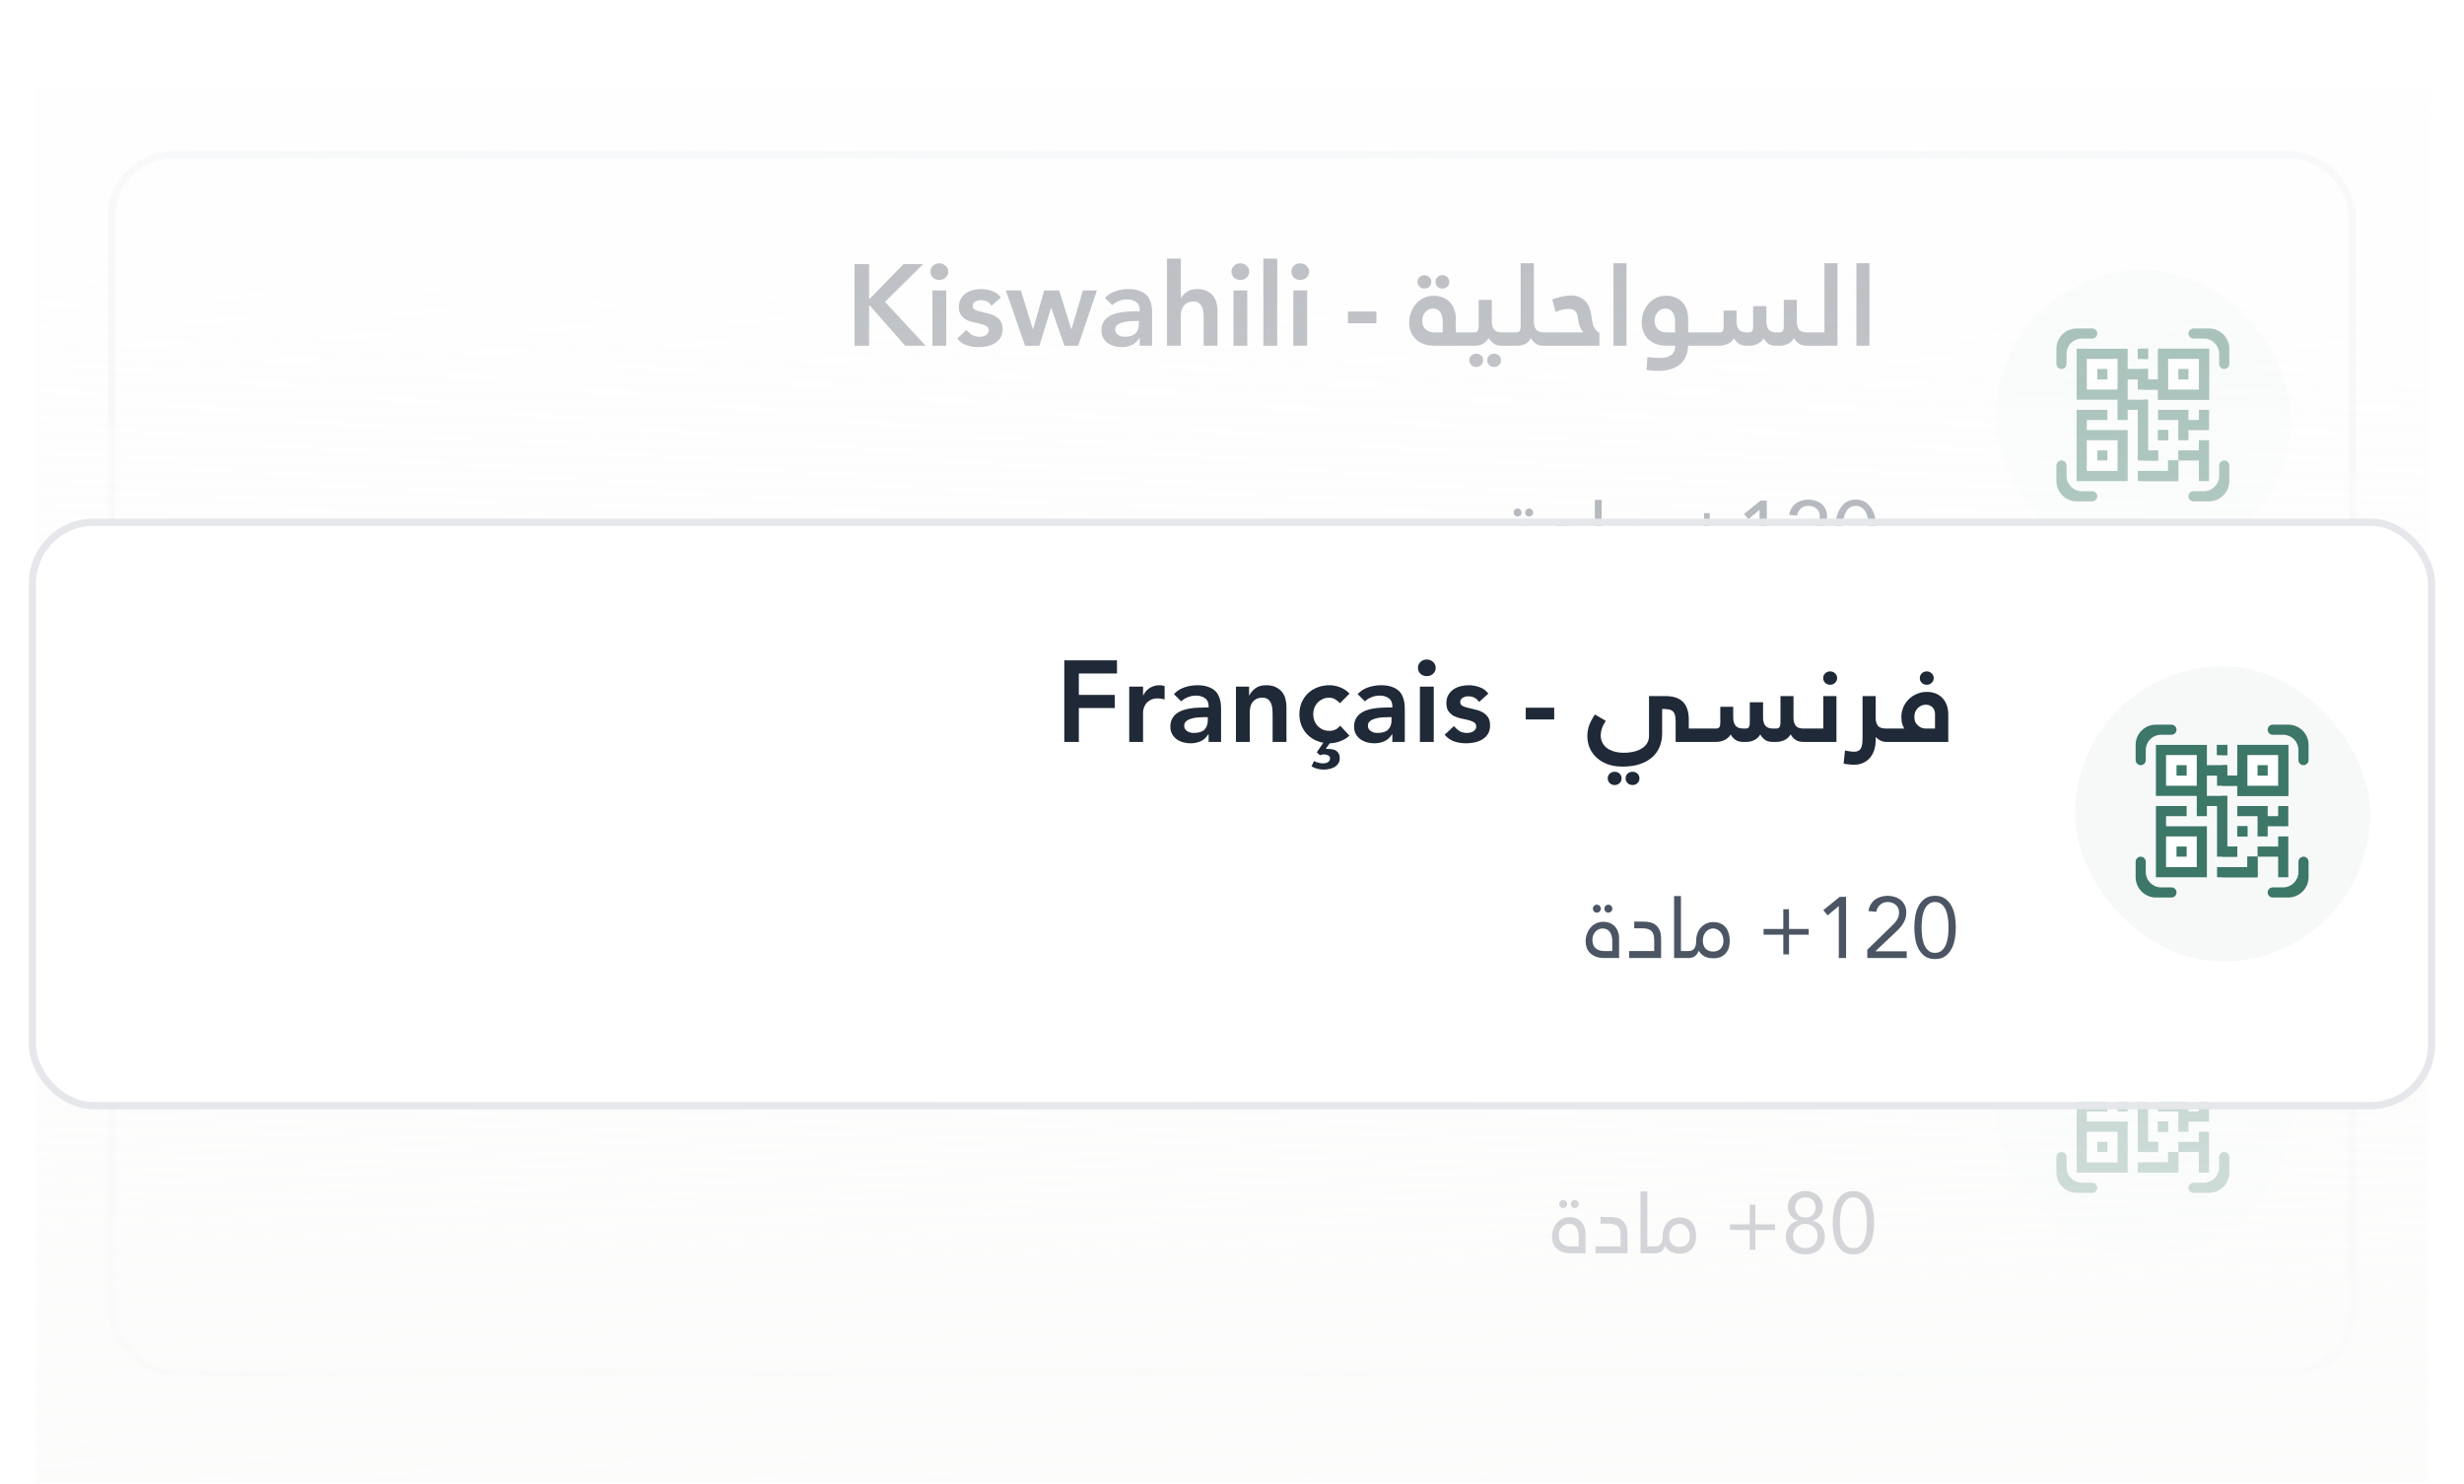 <svg width="342" height="206" viewBox="0 0 342 206" fill="none" xmlns="http://www.w3.org/2000/svg">
<g clip-path="url(#clip0_53_3819)">
<g opacity="0.72">
<rect x="15.5" y="117.5" width="311" height="73" rx="8.5" fill="white"/>
<rect x="15.5" y="117.5" width="311" height="73" rx="8.5" stroke="#F3F4F6"/>
<path d="M136.725 132.672H144.037V134.496H138.741V137.472H143.733V139.296H138.741V144H136.725V132.672ZM145.736 136.32H147.656V137.536H147.688C147.902 137.088 148.206 136.741 148.6 136.496C148.995 136.251 149.448 136.128 149.96 136.128C150.078 136.128 150.19 136.139 150.296 136.16C150.414 136.181 150.531 136.208 150.648 136.24V138.096C150.488 138.053 150.328 138.021 150.168 138C150.019 137.968 149.87 137.952 149.72 137.952C149.272 137.952 148.91 138.037 148.632 138.208C148.366 138.368 148.158 138.555 148.008 138.768C147.87 138.981 147.774 139.195 147.72 139.408C147.678 139.621 147.656 139.781 147.656 139.888V144H145.736V136.32ZM156.755 142.944H156.707C156.43 143.392 156.078 143.712 155.651 143.904C155.225 144.096 154.755 144.192 154.243 144.192C153.891 144.192 153.545 144.144 153.203 144.048C152.873 143.952 152.574 143.808 152.307 143.616C152.051 143.424 151.843 143.184 151.683 142.896C151.523 142.608 151.443 142.272 151.443 141.888C151.443 141.472 151.518 141.12 151.667 140.832C151.817 140.533 152.014 140.288 152.259 140.096C152.515 139.893 152.809 139.733 153.139 139.616C153.47 139.499 153.811 139.413 154.163 139.36C154.526 139.296 154.889 139.259 155.251 139.248C155.614 139.227 155.955 139.216 156.275 139.216H156.755V139.008C156.755 138.528 156.59 138.171 156.259 137.936C155.929 137.691 155.507 137.568 154.995 137.568C154.59 137.568 154.211 137.643 153.859 137.792C153.507 137.931 153.203 138.123 152.947 138.368L151.939 137.36C152.366 136.912 152.862 136.597 153.427 136.416C154.003 136.224 154.595 136.128 155.203 136.128C155.747 136.128 156.206 136.192 156.579 136.32C156.953 136.437 157.262 136.592 157.507 136.784C157.753 136.976 157.939 137.2 158.067 137.456C158.206 137.701 158.302 137.952 158.355 138.208C158.419 138.464 158.457 138.715 158.467 138.96C158.478 139.195 158.483 139.403 158.483 139.584V144H156.755V142.944ZM156.643 140.56H156.243C155.977 140.56 155.678 140.571 155.347 140.592C155.017 140.613 154.702 140.667 154.403 140.752C154.115 140.827 153.87 140.944 153.667 141.104C153.465 141.264 153.363 141.477 153.363 141.744C153.363 141.925 153.401 142.08 153.475 142.208C153.561 142.325 153.667 142.427 153.795 142.512C153.923 142.597 154.067 142.661 154.227 142.704C154.387 142.736 154.547 142.752 154.707 142.752C155.379 142.752 155.87 142.597 156.179 142.288C156.489 141.968 156.643 141.536 156.643 140.992V140.56ZM160.549 136.32H162.373V137.552H162.405C162.586 137.168 162.864 136.837 163.237 136.56C163.61 136.272 164.117 136.128 164.757 136.128C165.269 136.128 165.701 136.213 166.053 136.384C166.416 136.555 166.709 136.779 166.933 137.056C167.157 137.333 167.317 137.653 167.413 138.016C167.509 138.379 167.557 138.757 167.557 139.152V144H165.637V140.112C165.637 139.899 165.626 139.664 165.605 139.408C165.584 139.141 165.525 138.896 165.429 138.672C165.344 138.437 165.205 138.245 165.013 138.096C164.821 137.936 164.56 137.856 164.229 137.856C163.909 137.856 163.637 137.909 163.413 138.016C163.2 138.123 163.018 138.267 162.869 138.448C162.73 138.629 162.629 138.837 162.565 139.072C162.501 139.307 162.469 139.552 162.469 139.808V144H160.549V136.32ZM174.984 138.624C174.76 138.389 174.526 138.203 174.28 138.064C174.035 137.925 173.784 137.856 173.528 137.856C173.176 137.856 172.862 137.92 172.584 138.048C172.307 138.176 172.067 138.347 171.864 138.56C171.672 138.773 171.523 139.019 171.416 139.296C171.32 139.573 171.272 139.861 171.272 140.16C171.272 140.459 171.32 140.747 171.416 141.024C171.523 141.301 171.672 141.547 171.864 141.76C172.067 141.973 172.307 142.144 172.584 142.272C172.862 142.4 173.176 142.464 173.528 142.464C174.136 142.464 174.632 142.224 175.016 141.744L176.296 143.12C176.104 143.312 175.886 143.477 175.64 143.616C175.395 143.744 175.144 143.856 174.888 143.952C174.643 144.037 174.403 144.096 174.168 144.128C173.934 144.171 173.731 144.192 173.56 144.192L173.016 144.96C173.251 144.96 173.48 144.971 173.704 144.992C173.939 145.013 174.147 145.067 174.328 145.152C174.52 145.248 174.67 145.381 174.776 145.552C174.894 145.733 174.952 145.979 174.952 146.288C174.952 146.576 174.878 146.821 174.728 147.024C174.59 147.227 174.414 147.387 174.2 147.504C173.987 147.621 173.747 147.707 173.48 147.76C173.214 147.813 172.963 147.84 172.728 147.84C172.12 147.84 171.555 147.691 171.032 147.392L171.384 146.656C171.79 146.869 172.227 146.976 172.696 146.976C172.782 146.976 172.878 146.965 172.984 146.944C173.091 146.923 173.187 146.885 173.272 146.832C173.368 146.789 173.448 146.72 173.512 146.624C173.576 146.539 173.608 146.432 173.608 146.304C173.608 146.091 173.512 145.941 173.32 145.856C173.139 145.771 172.963 145.728 172.792 145.728C172.686 145.728 172.584 145.739 172.488 145.76C172.392 145.781 172.296 145.808 172.2 145.84L171.768 145.44L172.68 144.112C172.2 144.027 171.758 143.872 171.352 143.648C170.947 143.424 170.595 143.141 170.296 142.8C170.008 142.459 169.779 142.069 169.608 141.632C169.438 141.184 169.352 140.693 169.352 140.16C169.352 139.552 169.459 139.003 169.672 138.512C169.896 138.011 170.195 137.584 170.568 137.232C170.942 136.88 171.384 136.608 171.896 136.416C172.408 136.224 172.952 136.128 173.528 136.128C174.019 136.128 174.51 136.224 175 136.416C175.502 136.597 175.939 136.891 176.312 137.296L174.984 138.624ZM182.255 142.944H182.207C181.93 143.392 181.578 143.712 181.151 143.904C180.725 144.096 180.255 144.192 179.743 144.192C179.391 144.192 179.045 144.144 178.703 144.048C178.373 143.952 178.074 143.808 177.807 143.616C177.551 143.424 177.343 143.184 177.183 142.896C177.023 142.608 176.943 142.272 176.943 141.888C176.943 141.472 177.018 141.12 177.167 140.832C177.317 140.533 177.514 140.288 177.759 140.096C178.015 139.893 178.309 139.733 178.639 139.616C178.97 139.499 179.311 139.413 179.663 139.36C180.026 139.296 180.389 139.259 180.751 139.248C181.114 139.227 181.455 139.216 181.775 139.216H182.255V139.008C182.255 138.528 182.09 138.171 181.759 137.936C181.429 137.691 181.007 137.568 180.495 137.568C180.09 137.568 179.711 137.643 179.359 137.792C179.007 137.931 178.703 138.123 178.447 138.368L177.439 137.36C177.866 136.912 178.362 136.597 178.927 136.416C179.503 136.224 180.095 136.128 180.703 136.128C181.247 136.128 181.706 136.192 182.079 136.32C182.453 136.437 182.762 136.592 183.007 136.784C183.253 136.976 183.439 137.2 183.567 137.456C183.706 137.701 183.802 137.952 183.855 138.208C183.919 138.464 183.957 138.715 183.967 138.96C183.978 139.195 183.983 139.403 183.983 139.584V144H182.255V142.944ZM182.143 140.56H181.743C181.477 140.56 181.178 140.571 180.847 140.592C180.517 140.613 180.202 140.667 179.903 140.752C179.615 140.827 179.37 140.944 179.167 141.104C178.965 141.264 178.863 141.477 178.863 141.744C178.863 141.925 178.901 142.08 178.975 142.208C179.061 142.325 179.167 142.427 179.295 142.512C179.423 142.597 179.567 142.661 179.727 142.704C179.887 142.736 180.047 142.752 180.207 142.752C180.879 142.752 181.37 142.597 181.679 142.288C181.989 141.968 182.143 141.536 182.143 140.992V140.56ZM186.081 136.32H188.001V144H186.081V136.32ZM185.809 133.712C185.809 133.403 185.921 133.136 186.145 132.912C186.38 132.677 186.673 132.56 187.025 132.56C187.377 132.56 187.67 132.672 187.905 132.896C188.15 133.109 188.273 133.381 188.273 133.712C188.273 134.043 188.15 134.32 187.905 134.544C187.67 134.757 187.377 134.864 187.025 134.864C186.673 134.864 186.38 134.752 186.145 134.528C185.921 134.293 185.809 134.021 185.809 133.712ZM194.301 138.448C193.939 137.925 193.437 137.664 192.797 137.664C192.541 137.664 192.291 137.728 192.045 137.856C191.8 137.984 191.677 138.192 191.677 138.48C191.677 138.715 191.779 138.885 191.981 138.992C192.184 139.099 192.44 139.189 192.749 139.264C193.059 139.339 193.389 139.419 193.741 139.504C194.104 139.579 194.44 139.701 194.749 139.872C195.059 140.032 195.315 140.256 195.517 140.544C195.72 140.832 195.821 141.227 195.821 141.728C195.821 142.187 195.72 142.576 195.517 142.896C195.325 143.205 195.069 143.456 194.749 143.648C194.44 143.84 194.088 143.979 193.693 144.064C193.299 144.149 192.904 144.192 192.509 144.192C191.901 144.192 191.347 144.107 190.845 143.936C190.355 143.765 189.912 143.456 189.517 143.008L190.797 141.808C191.043 142.085 191.304 142.315 191.581 142.496C191.869 142.667 192.216 142.752 192.621 142.752C192.76 142.752 192.904 142.736 193.053 142.704C193.203 142.672 193.341 142.619 193.469 142.544C193.597 142.469 193.699 142.379 193.773 142.272C193.859 142.155 193.901 142.021 193.901 141.872C193.901 141.605 193.8 141.408 193.597 141.28C193.395 141.152 193.139 141.051 192.829 140.976C192.52 140.891 192.184 140.816 191.821 140.752C191.469 140.677 191.139 140.565 190.829 140.416C190.52 140.256 190.264 140.037 190.061 139.76C189.859 139.483 189.757 139.099 189.757 138.608C189.757 138.181 189.843 137.813 190.013 137.504C190.195 137.184 190.429 136.923 190.717 136.72C191.005 136.517 191.336 136.368 191.709 136.272C192.083 136.176 192.461 136.128 192.845 136.128C193.357 136.128 193.864 136.219 194.365 136.4C194.867 136.571 195.272 136.869 195.581 137.296L194.301 138.448ZM204.723 140.88H200.771V139.248H204.723V140.88ZM221.577 144V141.088C221.577 140.725 221.54 140.437 221.465 140.224C221.401 140 221.295 139.829 221.145 139.712C221.007 139.595 220.825 139.52 220.601 139.488C220.388 139.445 220.137 139.424 219.849 139.424H219.705V142.8C219.705 143.44 219.599 144.037 219.385 144.592C219.172 145.157 218.841 145.648 218.393 146.064C217.945 146.48 217.375 146.811 216.681 147.056C215.988 147.301 215.167 147.424 214.217 147.424C213.353 147.424 212.612 147.296 211.993 147.04C211.375 146.784 210.868 146.453 210.473 146.048C210.079 145.653 209.785 145.205 209.593 144.704C209.412 144.203 209.321 143.701 209.321 143.2C209.321 142.624 209.417 142.091 209.609 141.6C209.812 141.109 210.068 140.64 210.377 140.192L211.881 141.072C211.636 141.435 211.455 141.792 211.337 142.144C211.231 142.485 211.177 142.8 211.177 143.088C211.177 143.44 211.247 143.76 211.385 144.048C211.524 144.347 211.727 144.603 211.993 144.816C212.271 145.029 212.607 145.195 213.001 145.312C213.407 145.44 213.865 145.504 214.377 145.504C214.889 145.504 215.359 145.451 215.785 145.344C216.212 145.248 216.58 145.099 216.889 144.896C217.209 144.704 217.455 144.459 217.625 144.16C217.796 143.872 217.881 143.541 217.881 143.168V137.632H220.105C221.236 137.632 222.068 137.904 222.601 138.448C223.135 138.992 223.401 139.813 223.401 140.912V142.144H224.425C224.575 142.144 224.681 142.187 224.745 142.272C224.82 142.357 224.857 142.459 224.857 142.576V143.552C224.857 143.637 224.82 143.733 224.745 143.84C224.681 143.947 224.575 144 224.425 144H221.577ZM212.153 149.056C212.153 148.8 212.244 148.581 212.425 148.4C212.607 148.229 212.836 148.144 213.113 148.144C213.391 148.144 213.62 148.229 213.801 148.4C213.983 148.581 214.073 148.8 214.073 149.056C214.073 149.323 213.983 149.541 213.801 149.712C213.62 149.893 213.391 149.984 213.113 149.984C212.836 149.984 212.607 149.893 212.425 149.712C212.244 149.541 212.153 149.323 212.153 149.056ZM214.633 149.056C214.633 148.8 214.724 148.581 214.905 148.4C215.087 148.229 215.316 148.144 215.593 148.144C215.871 148.144 216.1 148.229 216.281 148.4C216.463 148.581 216.553 148.8 216.553 149.056C216.553 149.323 216.463 149.541 216.281 149.712C216.1 149.893 215.871 149.984 215.593 149.984C215.316 149.984 215.087 149.893 214.905 149.712C214.724 149.541 214.633 149.323 214.633 149.056ZM224.351 144C224.18 144 224.063 143.957 223.999 143.872C223.935 143.787 223.903 143.691 223.903 143.584V142.64C223.903 142.523 223.94 142.411 224.015 142.304C224.089 142.197 224.201 142.144 224.351 142.144H227.151C227.396 142.144 227.561 142.08 227.647 141.952C227.732 141.824 227.775 141.627 227.775 141.36V139.12H229.567V140.672C229.567 141.077 229.668 141.424 229.871 141.712C230.073 142 230.447 142.144 230.991 142.144H231.279C231.524 142.144 231.684 142.069 231.759 141.92C231.833 141.771 231.871 141.568 231.871 141.312V138.496H233.711V140.672C233.711 141.099 233.812 141.451 234.015 141.728C234.217 142.005 234.585 142.144 235.119 142.144H235.503C235.759 142.144 235.924 142.069 235.999 141.92C236.084 141.771 236.127 141.568 236.127 141.312V137.632H237.935V140.672C237.935 141.099 238.031 141.451 238.223 141.728C238.425 142.005 238.793 142.144 239.327 142.144H239.983C240.153 142.144 240.271 142.187 240.335 142.272C240.399 142.357 240.431 142.459 240.431 142.576V143.552C240.431 143.637 240.393 143.733 240.319 143.84C240.255 143.947 240.148 144 239.999 144H239.327C238.847 144 238.463 143.893 238.175 143.68C237.897 143.467 237.684 143.221 237.535 142.944C237.353 143.285 237.081 143.547 236.719 143.728C236.356 143.909 235.951 144 235.503 144H235.071C234.591 144 234.212 143.893 233.935 143.68C233.668 143.467 233.465 143.227 233.327 142.96C233.124 143.312 232.847 143.573 232.495 143.744C232.143 143.915 231.769 144 231.375 144H230.959C230.5 144 230.127 143.893 229.839 143.68C229.561 143.467 229.353 143.227 229.215 142.96C229.012 143.312 228.724 143.573 228.351 143.744C227.988 143.915 227.583 144 227.135 144H224.351ZM239.881 144C239.732 144 239.625 143.957 239.561 143.872C239.497 143.787 239.465 143.691 239.465 143.584V142.64C239.465 142.523 239.503 142.411 239.577 142.304C239.641 142.197 239.743 142.144 239.881 142.144H242.073V137.632H243.897V144H239.881ZM242.057 135.136C242.057 134.88 242.148 134.661 242.329 134.48C242.521 134.299 242.751 134.208 243.017 134.208C243.295 134.208 243.524 134.299 243.705 134.48C243.897 134.661 243.993 134.88 243.993 135.136C243.993 135.392 243.897 135.611 243.705 135.792C243.524 135.973 243.295 136.064 243.017 136.064C242.751 136.064 242.521 135.973 242.329 135.792C242.148 135.611 242.057 135.392 242.057 135.136ZM250.813 144C250.504 144 250.221 143.931 249.965 143.792C249.709 143.653 249.501 143.493 249.341 143.312V143.744C249.341 144.224 249.277 144.672 249.149 145.088C249.021 145.504 248.829 145.867 248.573 146.176C248.317 146.485 248.003 146.725 247.629 146.896C247.256 147.077 246.824 147.168 246.333 147.168C246.141 147.168 245.955 147.157 245.773 147.136C245.603 147.125 245.453 147.109 245.325 147.088C245.24 147.077 245.165 147.067 245.101 147.056C245.027 147.045 244.957 147.029 244.893 147.008L245.085 145.184L245.533 145.28C245.661 145.301 245.795 145.317 245.933 145.328C246.083 145.349 246.216 145.36 246.333 145.36C246.803 145.36 247.117 145.211 247.277 144.912C247.437 144.613 247.517 144.176 247.517 143.6V137.632H249.341V140.672C249.341 141.099 249.437 141.451 249.629 141.728C249.832 142.005 250.211 142.144 250.765 142.144H251.325C251.507 142.144 251.624 142.187 251.677 142.272C251.731 142.357 251.757 142.459 251.757 142.576V143.552C251.757 143.637 251.725 143.733 251.661 143.84C251.597 143.947 251.485 144 251.325 144H250.813ZM259.417 144H251.225C251.065 144 250.953 143.957 250.889 143.872C250.825 143.787 250.793 143.691 250.793 143.584V142.64C250.793 142.523 250.831 142.411 250.905 142.304C250.969 142.197 251.076 142.144 251.225 142.144H253.321C253.236 142.027 253.145 141.835 253.049 141.568C252.953 141.291 252.905 140.939 252.905 140.512C252.905 140.075 252.991 139.648 253.161 139.232C253.332 138.816 253.572 138.448 253.881 138.128C254.191 137.808 254.564 137.552 255.001 137.36C255.439 137.157 255.924 137.056 256.457 137.056C256.916 137.056 257.327 137.131 257.689 137.28C258.052 137.429 258.361 137.643 258.617 137.92C258.873 138.187 259.071 138.512 259.209 138.896C259.348 139.28 259.417 139.707 259.417 140.176V144ZM257.577 142.144V140.096C257.577 139.947 257.551 139.797 257.497 139.648C257.455 139.499 257.38 139.365 257.273 139.248C257.167 139.12 257.028 139.019 256.857 138.944C256.697 138.869 256.505 138.832 256.281 138.832C256.079 138.832 255.881 138.875 255.689 138.96C255.508 139.035 255.343 139.147 255.193 139.296C255.055 139.435 254.937 139.605 254.841 139.808C254.756 140.011 254.713 140.24 254.713 140.496C254.713 140.88 254.788 141.184 254.937 141.408C255.097 141.621 255.268 141.787 255.449 141.904C255.652 142.032 255.897 142.112 256.185 142.144H257.577ZM255.465 135.136C255.465 134.88 255.556 134.661 255.737 134.48C255.929 134.299 256.159 134.208 256.425 134.208C256.703 134.208 256.932 134.299 257.113 134.48C257.305 134.661 257.401 134.88 257.401 135.136C257.401 135.392 257.305 135.611 257.113 135.792C256.932 135.973 256.703 136.064 256.425 136.064C256.159 136.064 255.929 135.973 255.737 135.792C255.556 135.611 255.465 135.392 255.465 135.136Z" fill="#1F2937"/>
<path d="M220.062 174H218.01C217.538 174 217.134 173.932 216.798 173.796C216.47 173.66 216.202 173.484 215.994 173.268C215.794 173.052 215.646 172.808 215.55 172.536C215.462 172.256 215.418 171.976 215.418 171.696C215.418 171.328 215.478 170.98 215.598 170.652C215.718 170.316 215.886 170.024 216.102 169.776C216.318 169.528 216.574 169.332 216.87 169.188C217.174 169.044 217.506 168.972 217.866 168.972C218.202 168.972 218.506 169.028 218.778 169.14C219.05 169.252 219.278 169.408 219.462 169.608C219.654 169.808 219.802 170.052 219.906 170.34C220.01 170.62 220.062 170.928 220.062 171.264V174ZM219.114 173.028V171.648C219.114 171.096 218.998 170.668 218.766 170.364C218.534 170.052 218.202 169.896 217.77 169.896C217.594 169.896 217.422 169.932 217.254 170.004C217.086 170.076 216.934 170.184 216.798 170.328C216.67 170.464 216.562 170.628 216.474 170.82C216.394 171.012 216.354 171.228 216.354 171.468C216.354 171.748 216.398 171.988 216.486 172.188C216.574 172.388 216.694 172.552 216.846 172.68C216.998 172.8 217.17 172.888 217.362 172.944C217.554 173 217.758 173.028 217.974 173.028H219.114ZM216.426 167.148C216.426 166.996 216.478 166.868 216.582 166.764C216.694 166.652 216.826 166.596 216.978 166.596C217.13 166.596 217.258 166.652 217.362 166.764C217.474 166.868 217.53 166.996 217.53 167.148C217.53 167.3 217.474 167.432 217.362 167.544C217.258 167.648 217.13 167.7 216.978 167.7C216.826 167.7 216.694 167.648 216.582 167.544C216.478 167.432 216.426 167.3 216.426 167.148ZM218.022 167.148C218.022 166.996 218.074 166.868 218.178 166.764C218.29 166.652 218.422 166.596 218.574 166.596C218.726 166.596 218.854 166.652 218.958 166.764C219.07 166.868 219.126 166.996 219.126 167.148C219.126 167.3 219.07 167.432 218.958 167.544C218.854 167.648 218.726 167.7 218.574 167.7C218.422 167.7 218.29 167.648 218.178 167.544C218.074 167.432 218.022 167.3 218.022 167.148ZM221.454 174V173.028H224.934V171.492C224.934 171.156 224.894 170.884 224.814 170.676C224.734 170.46 224.614 170.292 224.454 170.172C224.302 170.052 224.114 169.972 223.89 169.932C223.674 169.892 223.426 169.872 223.146 169.872H222.162V168.948H223.446C223.758 168.948 224.062 168.98 224.358 169.044C224.654 169.108 224.914 169.232 225.138 169.416C225.37 169.592 225.554 169.836 225.69 170.148C225.826 170.46 225.894 170.868 225.894 171.372V174H221.454ZM227.698 165.396H228.646V173.028H229.582C229.766 173.028 229.858 173.1 229.858 173.244V173.712C229.858 173.904 229.766 174 229.582 174H227.698V165.396ZM233.128 173.1C233.368 173.1 233.576 173.06 233.752 172.98C233.936 172.9 234.084 172.792 234.196 172.656C234.316 172.52 234.404 172.364 234.46 172.188C234.516 172.004 234.544 171.808 234.544 171.6C234.544 171.336 234.504 171.1 234.424 170.892C234.344 170.684 234.236 170.508 234.1 170.364C233.972 170.212 233.82 170.096 233.644 170.016C233.476 169.936 233.304 169.896 233.128 169.896C232.936 169.896 232.752 169.936 232.576 170.016C232.4 170.096 232.244 170.212 232.108 170.364C231.98 170.508 231.876 170.684 231.796 170.892C231.724 171.1 231.688 171.336 231.688 171.6C231.688 171.808 231.716 172.004 231.772 172.188C231.828 172.364 231.912 172.52 232.024 172.656C232.144 172.792 232.292 172.9 232.468 172.98C232.652 173.06 232.872 173.1 233.128 173.1ZM229.42 174C229.236 174 229.144 173.928 229.144 173.784V173.316C229.144 173.124 229.236 173.028 229.42 173.028H229.732C230.42 173.028 230.764 172.548 230.764 171.588C230.764 171.212 230.824 170.868 230.944 170.556C231.064 170.236 231.228 169.964 231.436 169.74C231.652 169.508 231.904 169.328 232.192 169.2C232.488 169.072 232.808 169.008 233.152 169.008C233.536 169.008 233.868 169.076 234.148 169.212C234.436 169.34 234.672 169.52 234.856 169.752C235.048 169.984 235.188 170.264 235.276 170.592C235.372 170.912 235.42 171.268 235.42 171.66C235.42 171.956 235.38 172.248 235.3 172.536C235.22 172.816 235.088 173.068 234.904 173.292C234.728 173.516 234.496 173.696 234.208 173.832C233.92 173.968 233.568 174.036 233.152 174.036C232.992 174.036 232.82 174.024 232.636 174C232.46 173.976 232.28 173.928 232.096 173.856C231.92 173.784 231.748 173.68 231.58 173.544C231.412 173.408 231.256 173.224 231.112 172.992C230.968 173.352 230.78 173.612 230.548 173.772C230.316 173.924 230.028 174 229.684 174H229.42ZM240.118 169.968H242.854V167.232H243.646V169.968H246.382V170.76H243.646V173.496H242.854V170.76H240.118V169.968ZM248.158 167.58C248.158 167.244 248.218 166.94 248.338 166.668C248.466 166.396 248.638 166.164 248.854 165.972C249.07 165.78 249.326 165.632 249.622 165.528C249.918 165.416 250.238 165.36 250.582 165.36C250.926 165.36 251.246 165.416 251.542 165.528C251.838 165.632 252.094 165.78 252.31 165.972C252.526 166.164 252.694 166.396 252.814 166.668C252.942 166.94 253.006 167.244 253.006 167.58C253.006 167.78 252.974 167.98 252.91 168.18C252.846 168.38 252.754 168.564 252.634 168.732C252.514 168.9 252.366 169.048 252.19 169.176C252.022 169.304 251.83 169.396 251.614 169.452V169.476C251.87 169.532 252.102 169.628 252.31 169.764C252.518 169.892 252.694 170.052 252.838 170.244C252.982 170.436 253.094 170.652 253.174 170.892C253.254 171.132 253.294 171.388 253.294 171.66C253.294 172.044 253.222 172.392 253.078 172.704C252.942 173.008 252.75 173.268 252.502 173.484C252.262 173.7 251.974 173.864 251.638 173.976C251.31 174.088 250.958 174.144 250.582 174.144C250.206 174.144 249.85 174.088 249.514 173.976C249.186 173.864 248.898 173.7 248.65 173.484C248.41 173.268 248.218 173.008 248.074 172.704C247.938 172.392 247.87 172.044 247.87 171.66C247.87 171.388 247.91 171.132 247.99 170.892C248.07 170.652 248.182 170.436 248.326 170.244C248.47 170.052 248.646 169.892 248.854 169.764C249.062 169.628 249.294 169.532 249.55 169.476V169.452C249.334 169.396 249.138 169.304 248.962 169.176C248.794 169.048 248.65 168.9 248.53 168.732C248.41 168.564 248.318 168.38 248.254 168.18C248.19 167.98 248.158 167.78 248.158 167.58ZM249.166 167.628C249.166 168.036 249.294 168.372 249.55 168.636C249.806 168.9 250.15 169.032 250.582 169.032C251.014 169.032 251.358 168.9 251.614 168.636C251.87 168.372 251.998 168.036 251.998 167.628C251.998 167.22 251.87 166.884 251.614 166.62C251.358 166.356 251.014 166.224 250.582 166.224C250.15 166.224 249.806 166.356 249.55 166.62C249.294 166.884 249.166 167.22 249.166 167.628ZM248.878 171.588C248.878 171.836 248.922 172.064 249.01 172.272C249.098 172.48 249.218 172.66 249.37 172.812C249.53 172.956 249.71 173.072 249.91 173.16C250.118 173.24 250.342 173.28 250.582 173.28C250.822 173.28 251.042 173.24 251.242 173.16C251.45 173.072 251.63 172.956 251.782 172.812C251.942 172.66 252.066 172.48 252.154 172.272C252.242 172.064 252.286 171.836 252.286 171.588C252.286 171.34 252.242 171.112 252.154 170.904C252.066 170.696 251.942 170.52 251.782 170.376C251.63 170.224 251.45 170.108 251.242 170.028C251.042 169.94 250.822 169.896 250.582 169.896C250.342 169.896 250.118 169.94 249.91 170.028C249.71 170.108 249.53 170.224 249.37 170.376C249.218 170.52 249.098 170.696 249.01 170.904C248.922 171.112 248.878 171.34 248.878 171.588ZM254.37 169.752C254.37 169.272 254.41 168.772 254.49 168.252C254.57 167.732 254.718 167.26 254.934 166.836C255.15 166.404 255.442 166.052 255.81 165.78C256.186 165.5 256.666 165.36 257.25 165.36C257.834 165.36 258.31 165.5 258.678 165.78C259.054 166.052 259.35 166.404 259.566 166.836C259.782 167.26 259.93 167.732 260.01 168.252C260.09 168.772 260.13 169.272 260.13 169.752C260.13 170.232 260.09 170.732 260.01 171.252C259.93 171.772 259.782 172.248 259.566 172.68C259.35 173.104 259.054 173.456 258.678 173.736C258.31 174.008 257.834 174.144 257.25 174.144C256.666 174.144 256.186 174.008 255.81 173.736C255.442 173.456 255.15 173.104 254.934 172.68C254.718 172.248 254.57 171.772 254.49 171.252C254.41 170.732 254.37 170.232 254.37 169.752ZM255.378 169.752C255.378 169.96 255.386 170.192 255.402 170.448C255.418 170.704 255.446 170.964 255.486 171.228C255.534 171.484 255.598 171.736 255.678 171.984C255.766 172.232 255.878 172.452 256.014 172.644C256.158 172.836 256.33 172.992 256.53 173.112C256.73 173.224 256.97 173.28 257.25 173.28C257.53 173.28 257.77 173.224 257.97 173.112C258.17 172.992 258.338 172.836 258.474 172.644C258.618 172.452 258.73 172.232 258.81 171.984C258.898 171.736 258.962 171.484 259.002 171.228C259.05 170.964 259.082 170.704 259.098 170.448C259.114 170.192 259.122 169.96 259.122 169.752C259.122 169.544 259.114 169.312 259.098 169.056C259.082 168.8 259.05 168.544 259.002 168.288C258.962 168.024 258.898 167.768 258.81 167.52C258.73 167.272 258.618 167.052 258.474 166.86C258.338 166.668 258.17 166.516 257.97 166.404C257.77 166.284 257.53 166.224 257.25 166.224C256.97 166.224 256.73 166.284 256.53 166.404C256.33 166.516 256.158 166.668 256.014 166.86C255.878 167.052 255.766 167.272 255.678 167.52C255.598 167.768 255.534 168.024 255.486 168.288C255.446 168.544 255.418 168.8 255.402 169.056C255.386 169.312 255.378 169.544 255.378 169.752Z" fill="#4B5563"/>
<rect x="277" y="133.5" width="41" height="41" rx="20.5" fill="#3C7768" fill-opacity="0.04"/>
<g clip-path="url(#clip1_53_3819)">
<path d="M289.644 154.305H292.503V152.898H288.237V162.789H295.315V155.711H289.644V154.305Z" fill="#3C7768"/>
<path d="M299.534 144.414V148.68H298.128V147.227H295.315V144.414H288.237V151.492H293.909V154.305H295.315V152.898H296.722V159.93H299.534V158.523H298.128V151.492H295.315V148.68H296.722V150.086H299.534V151.492H306.612V144.414H299.534Z" fill="#3C7768"/>
<path d="M299.534 159.93H297.425V151.492H298.128V158.523H299.534V159.93Z" fill="#3C7768"/>
<path d="M306.612 144.414V151.492H299.534V150.086H297.425V147.227H298.128V148.68H299.534V144.414H306.612Z" fill="#3C7768"/>
<path d="M296.722 144.414H298.128V145.82H296.722V144.414Z" fill="#3C7768"/>
<path d="M299.534 155.711H300.94V157.117H299.534V155.711Z" fill="#3C7768"/>
<path d="M305.206 154.305H303.753V152.898H299.534V154.305H302.347V157.117H303.753V155.711H306.612V152.898H305.206V154.305Z" fill="#3C7768"/>
<path d="M302.347 159.93V162.789H296.722V161.383H300.94V159.93H302.347Z" fill="#3C7768"/>
<path d="M305.206 158.523H302.347V159.93H305.206V162.789H306.612V157.117H305.206V158.523Z" fill="#3C7768"/>
<path d="M286.831 146.523C286.831 146.912 286.516 147.227 286.128 147.227C285.74 147.227 285.425 146.912 285.425 146.523V144.414C285.425 142.861 286.684 141.602 288.237 141.602H290.394C290.782 141.602 291.097 141.916 291.097 142.305C291.097 142.693 290.782 143.008 290.394 143.008H288.94C287.775 143.008 286.831 143.952 286.831 145.117V146.523Z" fill="#3C7768"/>
<path d="M291.097 164.898C291.097 165.287 290.782 165.602 290.394 165.602H288.261C286.694 165.602 285.425 164.332 285.425 162.766V160.633C285.425 160.244 285.74 159.93 286.128 159.93C286.516 159.93 286.831 160.244 286.831 160.633V162.062C286.831 163.24 287.786 164.195 288.964 164.195H290.394C290.782 164.195 291.097 164.51 291.097 164.898Z" fill="#3C7768"/>
<path d="M309.425 146.523C309.425 146.912 309.11 147.227 308.722 147.227C308.333 147.227 308.019 146.912 308.019 146.523V145.117C308.019 143.952 307.074 143.008 305.909 143.008H304.456C304.068 143.008 303.753 142.693 303.753 142.305C303.753 141.916 304.068 141.602 304.456 141.602H306.612C308.166 141.602 309.425 142.861 309.425 144.414V146.523Z" fill="#3C7768"/>
<path d="M309.425 162.766C309.425 164.332 308.155 165.602 306.589 165.602H304.456C304.068 165.602 303.753 165.287 303.753 164.898C303.753 164.51 304.068 164.195 304.456 164.195H305.886C307.064 164.195 308.019 163.24 308.019 162.062V160.633C308.019 160.244 308.333 159.93 308.722 159.93C309.11 159.93 309.425 160.244 309.425 160.633V162.766Z" fill="#3C7768"/>
<path d="M296.722 144.414H298.128V145.82H296.722V144.414Z" fill="#3C7768"/>
<path d="M299.534 155.711H300.94V157.117H299.534V155.711Z" fill="#3C7768"/>
<path d="M297.425 144.414H298.128V145.82H297.425V144.414Z" fill="#3C7768"/>
<path d="M300.94 159.93H302.347V162.789H297.425V161.383H300.94V159.93Z" fill="#3C7768"/>
<path d="M289.644 145.82H293.909V150.086H289.644V145.82Z" fill="white"/>
<path d="M300.94 145.82H305.206V150.086H300.94V145.82Z" fill="white"/>
<path d="M291.097 147.227H292.503V148.68H291.097V147.227Z" fill="#3C7768"/>
<path d="M302.347 147.227H303.753V148.68H302.347V147.227Z" fill="#3C7768"/>
<path d="M293.909 157.117V161.383H289.644V157.117H293.909Z" fill="white"/>
<path d="M291.097 158.523H292.503V159.93H291.097V158.523Z" fill="#3C7768"/>
</g>
</g>
<g opacity="0.72">
<rect x="15.5" y="21.5" width="311" height="73" rx="8.5" fill="white"/>
<rect x="15.5" y="21.5" width="311" height="73" rx="8.5" stroke="#F3F4F6"/>
<g opacity="0.64">
<path d="M118.608 36.672H120.624V41.472H120.72L125.408 36.672H128.128L122.832 41.904L128.48 48H125.648L120.736 42.432H120.624V48H118.608V36.672ZM129.417 40.32H131.337V48H129.417V40.32ZM129.145 37.712C129.145 37.403 129.257 37.136 129.481 36.912C129.716 36.677 130.009 36.56 130.361 36.56C130.713 36.56 131.006 36.672 131.241 36.896C131.486 37.109 131.609 37.381 131.609 37.712C131.609 38.043 131.486 38.32 131.241 38.544C131.006 38.757 130.713 38.864 130.361 38.864C130.009 38.864 129.716 38.752 129.481 38.528C129.257 38.293 129.145 38.021 129.145 37.712ZM137.637 42.448C137.274 41.925 136.773 41.664 136.133 41.664C135.877 41.664 135.626 41.728 135.381 41.856C135.136 41.984 135.013 42.192 135.013 42.48C135.013 42.715 135.114 42.885 135.317 42.992C135.52 43.099 135.776 43.189 136.085 43.264C136.394 43.339 136.725 43.419 137.077 43.504C137.44 43.579 137.776 43.701 138.085 43.872C138.394 44.032 138.65 44.256 138.853 44.544C139.056 44.832 139.157 45.227 139.157 45.728C139.157 46.187 139.056 46.576 138.853 46.896C138.661 47.205 138.405 47.456 138.085 47.648C137.776 47.84 137.424 47.979 137.029 48.064C136.634 48.149 136.24 48.192 135.845 48.192C135.237 48.192 134.682 48.107 134.181 47.936C133.69 47.765 133.248 47.456 132.853 47.008L134.133 45.808C134.378 46.085 134.64 46.315 134.917 46.496C135.205 46.667 135.552 46.752 135.957 46.752C136.096 46.752 136.24 46.736 136.389 46.704C136.538 46.672 136.677 46.619 136.805 46.544C136.933 46.469 137.034 46.379 137.109 46.272C137.194 46.155 137.237 46.021 137.237 45.872C137.237 45.605 137.136 45.408 136.933 45.28C136.73 45.152 136.474 45.051 136.165 44.976C135.856 44.891 135.52 44.816 135.157 44.752C134.805 44.677 134.474 44.565 134.165 44.416C133.856 44.256 133.6 44.037 133.397 43.76C133.194 43.483 133.093 43.099 133.093 42.608C133.093 42.181 133.178 41.813 133.349 41.504C133.53 41.184 133.765 40.923 134.053 40.72C134.341 40.517 134.672 40.368 135.045 40.272C135.418 40.176 135.797 40.128 136.181 40.128C136.693 40.128 137.2 40.219 137.701 40.4C138.202 40.571 138.608 40.869 138.917 41.296L137.637 42.448ZM139.611 40.32H141.691L143.355 45.696H143.387L144.939 40.32H147.019L148.683 45.696H148.715L150.315 40.32H152.251L149.643 48H147.739L145.915 42.752H145.883L144.266 48H142.283L139.611 40.32ZM158.185 46.944H158.137C157.86 47.392 157.508 47.712 157.081 47.904C156.654 48.096 156.185 48.192 155.673 48.192C155.321 48.192 154.974 48.144 154.633 48.048C154.302 47.952 154.004 47.808 153.737 47.616C153.481 47.424 153.273 47.184 153.113 46.896C152.953 46.608 152.873 46.272 152.873 45.888C152.873 45.472 152.948 45.12 153.097 44.832C153.246 44.533 153.444 44.288 153.689 44.096C153.945 43.893 154.238 43.733 154.569 43.616C154.9 43.499 155.241 43.413 155.593 43.36C155.956 43.296 156.318 43.259 156.681 43.248C157.044 43.227 157.385 43.216 157.705 43.216H158.185V43.008C158.185 42.528 158.02 42.171 157.689 41.936C157.358 41.691 156.937 41.568 156.425 41.568C156.02 41.568 155.641 41.643 155.289 41.792C154.937 41.931 154.633 42.123 154.377 42.368L153.369 41.36C153.796 40.912 154.292 40.597 154.857 40.416C155.433 40.224 156.025 40.128 156.633 40.128C157.177 40.128 157.636 40.192 158.009 40.32C158.382 40.437 158.692 40.592 158.937 40.784C159.182 40.976 159.369 41.2 159.497 41.456C159.636 41.701 159.732 41.952 159.785 42.208C159.849 42.464 159.886 42.715 159.897 42.96C159.908 43.195 159.913 43.403 159.913 43.584V48H158.185V46.944ZM158.073 44.56H157.673C157.406 44.56 157.108 44.571 156.777 44.592C156.446 44.613 156.132 44.667 155.833 44.752C155.545 44.827 155.3 44.944 155.097 45.104C154.894 45.264 154.793 45.477 154.793 45.744C154.793 45.925 154.83 46.08 154.905 46.208C154.99 46.325 155.097 46.427 155.225 46.512C155.353 46.597 155.497 46.661 155.657 46.704C155.817 46.736 155.977 46.752 156.137 46.752C156.809 46.752 157.3 46.597 157.609 46.288C157.918 45.968 158.073 45.536 158.073 44.992V44.56ZM163.899 41.392H163.931C164.08 41.072 164.341 40.784 164.715 40.528C165.088 40.261 165.579 40.128 166.187 40.128C166.699 40.128 167.131 40.213 167.483 40.384C167.845 40.555 168.139 40.779 168.363 41.056C168.587 41.333 168.747 41.653 168.843 42.016C168.939 42.379 168.987 42.757 168.987 43.152V48H167.067V44.112C167.067 43.899 167.056 43.664 167.035 43.408C167.013 43.141 166.955 42.896 166.859 42.672C166.773 42.437 166.635 42.245 166.443 42.096C166.251 41.936 165.989 41.856 165.659 41.856C165.339 41.856 165.067 41.909 164.843 42.016C164.629 42.123 164.448 42.267 164.299 42.448C164.16 42.629 164.059 42.837 163.995 43.072C163.931 43.307 163.899 43.552 163.899 43.808V48H161.979V35.904H163.899V41.392ZM171.198 40.32H173.118V48H171.198V40.32ZM170.926 37.712C170.926 37.403 171.038 37.136 171.262 36.912C171.497 36.677 171.79 36.56 172.142 36.56C172.494 36.56 172.787 36.672 173.022 36.896C173.267 37.109 173.39 37.381 173.39 37.712C173.39 38.043 173.267 38.32 173.022 38.544C172.787 38.757 172.494 38.864 172.142 38.864C171.79 38.864 171.497 38.752 171.262 38.528C171.038 38.293 170.926 38.021 170.926 37.712ZM175.354 35.904H177.274V48H175.354V35.904ZM179.511 40.32H181.431V48H179.511V40.32ZM179.239 37.712C179.239 37.403 179.351 37.136 179.575 36.912C179.809 36.677 180.103 36.56 180.455 36.56C180.807 36.56 181.1 36.672 181.335 36.896C181.58 37.109 181.703 37.381 181.703 37.712C181.703 38.043 181.58 38.32 181.335 38.544C181.1 38.757 180.807 38.864 180.455 38.864C180.103 38.864 179.809 38.752 179.575 38.528C179.351 38.293 179.239 38.021 179.239 37.712ZM191.043 44.88H187.091V43.248H191.043V44.88ZM200.25 46.144V44.72C200.25 44.112 200.132 43.648 199.898 43.328C199.674 42.997 199.338 42.832 198.89 42.832C198.698 42.832 198.511 42.875 198.33 42.96C198.159 43.035 198.004 43.147 197.866 43.296C197.727 43.435 197.615 43.605 197.53 43.808C197.444 44.011 197.402 44.24 197.402 44.496C197.402 44.795 197.45 45.051 197.546 45.264C197.642 45.467 197.77 45.637 197.93 45.776C198.09 45.904 198.271 46 198.474 46.064C198.687 46.117 198.906 46.144 199.13 46.144H200.25ZM199.178 48C198.527 48 197.972 47.909 197.514 47.728C197.066 47.536 196.698 47.291 196.41 46.992C196.122 46.683 195.914 46.336 195.786 45.952C195.658 45.568 195.594 45.179 195.594 44.784C195.594 44.283 195.679 43.808 195.85 43.36C196.02 42.901 196.255 42.501 196.554 42.16C196.852 41.819 197.21 41.552 197.626 41.36C198.042 41.157 198.5 41.056 199.002 41.056C199.46 41.056 199.876 41.136 200.25 41.296C200.634 41.445 200.959 41.664 201.226 41.952C201.503 42.229 201.711 42.565 201.85 42.96C201.999 43.344 202.074 43.771 202.074 44.24V46.144H203.21C203.359 46.144 203.466 46.187 203.53 46.272C203.604 46.357 203.642 46.459 203.642 46.576V47.552C203.642 47.637 203.604 47.733 203.53 47.84C203.466 47.947 203.359 48 203.21 48H199.178ZM196.746 39.136C196.746 38.88 196.836 38.661 197.018 38.48C197.199 38.299 197.428 38.208 197.706 38.208C197.983 38.208 198.212 38.299 198.394 38.48C198.575 38.661 198.666 38.88 198.666 39.136C198.666 39.392 198.575 39.611 198.394 39.792C198.212 39.973 197.983 40.064 197.706 40.064C197.428 40.064 197.199 39.973 197.018 39.792C196.836 39.611 196.746 39.392 196.746 39.136ZM199.242 39.136C199.242 38.88 199.332 38.661 199.514 38.48C199.695 38.299 199.924 38.208 200.202 38.208C200.479 38.208 200.708 38.299 200.89 38.48C201.071 38.661 201.162 38.88 201.162 39.136C201.162 39.392 201.071 39.611 200.89 39.792C200.708 39.973 200.479 40.064 200.202 40.064C199.924 40.064 199.695 39.973 199.514 39.792C199.332 39.611 199.242 39.392 199.242 39.136ZM203.108 48C202.927 48 202.81 47.957 202.756 47.872C202.703 47.787 202.676 47.691 202.676 47.584V46.64C202.676 46.523 202.714 46.411 202.788 46.304C202.852 46.197 202.959 46.144 203.108 46.144H204.644C204.879 46.144 205.034 46.069 205.108 45.92C205.194 45.771 205.236 45.568 205.236 45.312V41.632H207.06V44.672C207.06 45.099 207.162 45.451 207.364 45.728C207.567 46.005 207.935 46.144 208.468 46.144H209.028C209.21 46.144 209.327 46.187 209.38 46.272C209.434 46.357 209.46 46.459 209.46 46.576V47.552C209.46 47.637 209.423 47.733 209.348 47.84C209.284 47.947 209.178 48 209.028 48H208.42C207.951 48 207.572 47.888 207.284 47.664C207.007 47.44 206.794 47.195 206.644 46.928C206.463 47.237 206.207 47.493 205.876 47.696C205.556 47.899 205.172 48 204.724 48H203.108ZM203.94 50.016C203.94 49.76 204.031 49.541 204.212 49.36C204.394 49.189 204.623 49.104 204.9 49.104C205.178 49.104 205.407 49.189 205.588 49.36C205.77 49.541 205.86 49.76 205.86 50.016C205.86 50.283 205.77 50.501 205.588 50.672C205.407 50.853 205.178 50.944 204.9 50.944C204.623 50.944 204.394 50.853 204.212 50.672C204.031 50.501 203.94 50.283 203.94 50.016ZM206.42 50.016C206.42 49.76 206.511 49.541 206.692 49.36C206.874 49.189 207.103 49.104 207.38 49.104C207.658 49.104 207.887 49.189 208.068 49.36C208.25 49.541 208.34 49.76 208.34 50.016C208.34 50.283 208.25 50.501 208.068 50.672C207.887 50.853 207.658 50.944 207.38 50.944C207.103 50.944 206.874 50.853 206.692 50.672C206.511 50.501 206.42 50.283 206.42 50.016ZM208.936 48C208.755 48 208.638 47.957 208.584 47.872C208.531 47.787 208.504 47.691 208.504 47.584V46.64C208.504 46.523 208.542 46.411 208.616 46.304C208.68 46.197 208.787 46.144 208.936 46.144H210.472C210.707 46.144 210.862 46.069 210.936 45.92C211.022 45.771 211.064 45.568 211.064 45.312V36.544H212.904V44.672C212.904 45.099 213 45.451 213.192 45.728C213.395 46.005 213.768 46.144 214.312 46.144H214.872C215.054 46.144 215.171 46.187 215.224 46.272C215.278 46.357 215.304 46.459 215.304 46.576V47.552C215.304 47.637 215.267 47.733 215.192 47.84C215.128 47.947 215.022 48 214.872 48H214.248C213.79 48 213.416 47.893 213.128 47.68C212.851 47.456 212.638 47.211 212.488 46.944C212.307 47.296 212.051 47.563 211.72 47.744C211.39 47.915 211 48 210.552 48H208.936ZM219.052 44.352C218.999 43.808 218.865 43.429 218.652 43.216C218.439 42.992 218.129 42.88 217.724 42.88C217.5 42.88 217.217 42.917 216.876 42.992C216.545 43.067 216.225 43.179 215.916 43.328L215.452 41.568C215.58 41.515 215.745 41.456 215.948 41.392C216.151 41.328 216.364 41.269 216.588 41.216C216.823 41.163 217.063 41.12 217.308 41.088C217.564 41.045 217.815 41.024 218.06 41.024C218.519 41.024 218.913 41.099 219.244 41.248C219.585 41.387 219.868 41.589 220.092 41.856C220.327 42.112 220.508 42.421 220.636 42.784C220.764 43.147 220.855 43.541 220.908 43.968C220.929 44.181 220.956 44.395 220.988 44.608C221.02 44.811 221.073 45.013 221.148 45.216C221.233 45.419 221.34 45.605 221.468 45.776C221.607 45.947 221.783 46.096 221.996 46.224V48H214.78C214.62 48 214.508 47.957 214.444 47.872C214.38 47.787 214.348 47.691 214.348 47.584V46.64C214.348 46.523 214.385 46.411 214.46 46.304C214.524 46.197 214.631 46.144 214.78 46.144H219.772C219.676 46.027 219.543 45.824 219.372 45.536C219.212 45.237 219.105 44.843 219.052 44.352ZM223.95 36.544H225.758V48H223.95V36.544ZM232.506 46.144V44.72C232.506 44.112 232.383 43.648 232.138 43.328C231.903 42.997 231.572 42.832 231.146 42.832C230.954 42.832 230.767 42.875 230.586 42.96C230.415 43.035 230.26 43.147 230.122 43.296C229.983 43.435 229.871 43.605 229.786 43.808C229.7 44.011 229.658 44.24 229.658 44.496C229.658 44.795 229.706 45.051 229.802 45.264C229.898 45.467 230.026 45.637 230.186 45.776C230.346 45.904 230.527 46 230.73 46.064C230.943 46.117 231.162 46.144 231.386 46.144H232.506ZM234.314 48C234.282 48.619 234.159 49.147 233.946 49.584C233.732 50.032 233.444 50.395 233.082 50.672C232.719 50.949 232.292 51.152 231.802 51.28C231.311 51.419 230.772 51.488 230.186 51.488C229.94 51.488 229.684 51.477 229.418 51.456C229.151 51.445 228.858 51.413 228.538 51.36L228.666 49.568C228.975 49.611 229.268 49.643 229.546 49.664C229.823 49.685 230.063 49.696 230.266 49.696C230.564 49.696 230.847 49.675 231.114 49.632C231.38 49.589 231.615 49.504 231.818 49.376C232.031 49.259 232.196 49.088 232.314 48.864C232.442 48.651 232.511 48.363 232.522 48H231.45C230.788 48 230.228 47.909 229.77 47.728C229.322 47.536 228.954 47.291 228.666 46.992C228.388 46.683 228.186 46.336 228.058 45.952C227.93 45.568 227.866 45.179 227.866 44.784C227.866 44.283 227.946 43.808 228.106 43.36C228.276 42.901 228.511 42.501 228.81 42.16C229.108 41.819 229.46 41.552 229.866 41.36C230.282 41.157 230.74 41.056 231.242 41.056C231.722 41.056 232.148 41.136 232.522 41.296C232.906 41.445 233.231 41.664 233.498 41.952C233.764 42.229 233.967 42.565 234.106 42.96C234.244 43.344 234.314 43.771 234.314 44.24V46.144H235.882C236.052 46.144 236.17 46.187 236.234 46.272C236.298 46.357 236.33 46.459 236.33 46.576V47.552C236.33 47.637 236.292 47.733 236.218 47.84C236.154 47.947 236.042 48 235.882 48H234.314ZM235.812 48C235.641 48 235.524 47.957 235.46 47.872C235.396 47.787 235.364 47.691 235.364 47.584V46.64C235.364 46.523 235.401 46.411 235.476 46.304C235.55 46.197 235.662 46.144 235.812 46.144H238.612C238.857 46.144 239.022 46.08 239.108 45.952C239.193 45.824 239.236 45.627 239.236 45.36V43.12H241.028V44.672C241.028 45.077 241.129 45.424 241.332 45.712C241.534 46 241.908 46.144 242.452 46.144H242.74C242.985 46.144 243.145 46.069 243.22 45.92C243.294 45.771 243.332 45.568 243.332 45.312V42.496H245.172V44.672C245.172 45.099 245.273 45.451 245.476 45.728C245.678 46.005 246.046 46.144 246.58 46.144H246.964C247.22 46.144 247.385 46.069 247.46 45.92C247.545 45.771 247.588 45.568 247.588 45.312V41.632H249.396V44.672C249.396 45.099 249.492 45.451 249.684 45.728C249.886 46.005 250.254 46.144 250.788 46.144H251.444C251.614 46.144 251.732 46.187 251.796 46.272C251.86 46.357 251.892 46.459 251.892 46.576V47.552C251.892 47.637 251.854 47.733 251.78 47.84C251.716 47.947 251.609 48 251.46 48H250.788C250.308 48 249.924 47.893 249.636 47.68C249.358 47.467 249.145 47.221 248.996 46.944C248.814 47.285 248.542 47.547 248.18 47.728C247.817 47.909 247.412 48 246.964 48H246.532C246.052 48 245.673 47.893 245.396 47.68C245.129 47.467 244.926 47.227 244.788 46.96C244.585 47.312 244.308 47.573 243.956 47.744C243.604 47.915 243.23 48 242.836 48H242.42C241.961 48 241.588 47.893 241.3 47.68C241.022 47.467 240.814 47.227 240.676 46.96C240.473 47.312 240.185 47.573 239.812 47.744C239.449 47.915 239.044 48 238.596 48H235.812ZM251.342 48C251.182 48 251.076 47.957 251.022 47.872C250.958 47.787 250.926 47.691 250.926 47.584V46.64C250.926 46.523 250.958 46.411 251.022 46.304C251.086 46.197 251.193 46.144 251.342 46.144H253.23V36.544H255.038V48H251.342ZM257.668 36.544H259.476V48H257.668V36.544Z" fill="#1F2937"/>
</g>
<path d="M213.728 78H211.676C211.204 78 210.8 77.932 210.464 77.796C210.136 77.66 209.868 77.484 209.66 77.268C209.46 77.052 209.312 76.808 209.216 76.536C209.128 76.256 209.084 75.976 209.084 75.696C209.084 75.328 209.144 74.98 209.264 74.652C209.384 74.316 209.552 74.024 209.768 73.776C209.984 73.528 210.24 73.332 210.536 73.188C210.84 73.044 211.172 72.972 211.532 72.972C211.868 72.972 212.172 73.028 212.444 73.14C212.716 73.252 212.944 73.408 213.128 73.608C213.32 73.808 213.468 74.052 213.572 74.34C213.676 74.62 213.728 74.928 213.728 75.264V78ZM212.78 77.028V75.648C212.78 75.096 212.664 74.668 212.432 74.364C212.2 74.052 211.868 73.896 211.436 73.896C211.26 73.896 211.088 73.932 210.92 74.004C210.752 74.076 210.6 74.184 210.464 74.328C210.336 74.464 210.228 74.628 210.14 74.82C210.06 75.012 210.02 75.228 210.02 75.468C210.02 75.748 210.064 75.988 210.152 76.188C210.24 76.388 210.36 76.552 210.512 76.68C210.664 76.8 210.836 76.888 211.028 76.944C211.22 77 211.424 77.028 211.64 77.028H212.78ZM210.092 71.148C210.092 70.996 210.144 70.868 210.248 70.764C210.36 70.652 210.492 70.596 210.644 70.596C210.796 70.596 210.924 70.652 211.028 70.764C211.14 70.868 211.196 70.996 211.196 71.148C211.196 71.3 211.14 71.432 211.028 71.544C210.924 71.648 210.796 71.7 210.644 71.7C210.492 71.7 210.36 71.648 210.248 71.544C210.144 71.432 210.092 71.3 210.092 71.148ZM211.688 71.148C211.688 70.996 211.74 70.868 211.844 70.764C211.956 70.652 212.088 70.596 212.24 70.596C212.392 70.596 212.52 70.652 212.624 70.764C212.736 70.868 212.792 70.996 212.792 71.148C212.792 71.3 212.736 71.432 212.624 71.544C212.52 71.648 212.392 71.7 212.24 71.7C212.088 71.7 211.956 71.648 211.844 71.544C211.74 71.432 211.688 71.3 211.688 71.148ZM215.12 78V77.028H218.6V75.492C218.6 75.156 218.56 74.884 218.48 74.676C218.4 74.46 218.28 74.292 218.12 74.172C217.968 74.052 217.78 73.972 217.556 73.932C217.34 73.892 217.092 73.872 216.812 73.872H215.828V72.948H217.112C217.424 72.948 217.728 72.98 218.024 73.044C218.32 73.108 218.58 73.232 218.804 73.416C219.036 73.592 219.22 73.836 219.356 74.148C219.492 74.46 219.56 74.868 219.56 75.372V78H215.12ZM221.364 69.396H222.312V77.028H223.248C223.432 77.028 223.524 77.1 223.524 77.244V77.712C223.524 77.904 223.432 78 223.248 78H221.364V69.396ZM226.794 77.1C227.034 77.1 227.242 77.06 227.418 76.98C227.602 76.9 227.75 76.792 227.862 76.656C227.982 76.52 228.07 76.364 228.126 76.188C228.182 76.004 228.21 75.808 228.21 75.6C228.21 75.336 228.17 75.1 228.09 74.892C228.01 74.684 227.902 74.508 227.766 74.364C227.638 74.212 227.486 74.096 227.31 74.016C227.142 73.936 226.97 73.896 226.794 73.896C226.602 73.896 226.418 73.936 226.242 74.016C226.066 74.096 225.91 74.212 225.774 74.364C225.646 74.508 225.542 74.684 225.462 74.892C225.39 75.1 225.354 75.336 225.354 75.6C225.354 75.808 225.382 76.004 225.438 76.188C225.494 76.364 225.578 76.52 225.69 76.656C225.81 76.792 225.958 76.9 226.134 76.98C226.318 77.06 226.538 77.1 226.794 77.1ZM223.086 78C222.902 78 222.81 77.928 222.81 77.784V77.316C222.81 77.124 222.902 77.028 223.086 77.028H223.398C224.086 77.028 224.43 76.548 224.43 75.588C224.43 75.212 224.49 74.868 224.61 74.556C224.73 74.236 224.894 73.964 225.102 73.74C225.318 73.508 225.57 73.328 225.858 73.2C226.154 73.072 226.474 73.008 226.818 73.008C227.202 73.008 227.534 73.076 227.814 73.212C228.102 73.34 228.338 73.52 228.522 73.752C228.714 73.984 228.854 74.264 228.942 74.592C229.038 74.912 229.086 75.268 229.086 75.66C229.086 75.956 229.046 76.248 228.966 76.536C228.886 76.816 228.754 77.068 228.57 77.292C228.394 77.516 228.162 77.696 227.874 77.832C227.586 77.968 227.234 78.036 226.818 78.036C226.658 78.036 226.486 78.024 226.302 78C226.126 77.976 225.946 77.928 225.762 77.856C225.586 77.784 225.414 77.68 225.246 77.544C225.078 77.408 224.922 77.224 224.778 76.992C224.634 77.352 224.446 77.612 224.214 77.772C223.982 77.924 223.694 78 223.35 78H223.086ZM233.784 73.968H236.52V71.232H237.312V73.968H240.048V74.76H237.312V77.496H236.52V74.76H233.784V73.968ZM245.232 78H244.224V70.8H244.2L242.676 72.084L242.076 71.352L244.356 69.504H245.232V78ZM248.18 76.848L251.384 73.728C251.584 73.536 251.76 73.36 251.912 73.2C252.064 73.032 252.188 72.872 252.284 72.72C252.388 72.56 252.464 72.396 252.512 72.228C252.56 72.06 252.584 71.872 252.584 71.664C252.584 71.44 252.544 71.24 252.464 71.064C252.384 70.888 252.272 70.74 252.128 70.62C251.992 70.492 251.828 70.396 251.636 70.332C251.452 70.26 251.252 70.224 251.036 70.224C250.604 70.224 250.248 70.348 249.968 70.596C249.688 70.844 249.508 71.172 249.428 71.58L248.336 71.484C248.392 71.14 248.496 70.836 248.648 70.572C248.808 70.3 249.004 70.076 249.236 69.9C249.476 69.724 249.744 69.592 250.04 69.504C250.336 69.408 250.656 69.36 251 69.36C251.344 69.36 251.672 69.412 251.984 69.516C252.304 69.612 252.58 69.756 252.812 69.948C253.052 70.14 253.24 70.38 253.376 70.668C253.52 70.956 253.592 71.288 253.592 71.664C253.592 72 253.544 72.304 253.448 72.576C253.36 72.848 253.236 73.1 253.076 73.332C252.924 73.564 252.748 73.78 252.548 73.98C252.356 74.18 252.152 74.38 251.936 74.58L249.32 77.04V77.064H253.652V78H248.18V76.848ZM254.704 73.752C254.704 73.272 254.744 72.772 254.824 72.252C254.904 71.732 255.052 71.26 255.268 70.836C255.484 70.404 255.776 70.052 256.144 69.78C256.52 69.5 257 69.36 257.584 69.36C258.168 69.36 258.644 69.5 259.012 69.78C259.388 70.052 259.684 70.404 259.9 70.836C260.116 71.26 260.264 71.732 260.344 72.252C260.424 72.772 260.464 73.272 260.464 73.752C260.464 74.232 260.424 74.732 260.344 75.252C260.264 75.772 260.116 76.248 259.9 76.68C259.684 77.104 259.388 77.456 259.012 77.736C258.644 78.008 258.168 78.144 257.584 78.144C257 78.144 256.52 78.008 256.144 77.736C255.776 77.456 255.484 77.104 255.268 76.68C255.052 76.248 254.904 75.772 254.824 75.252C254.744 74.732 254.704 74.232 254.704 73.752ZM255.712 73.752C255.712 73.96 255.72 74.192 255.736 74.448C255.752 74.704 255.78 74.964 255.82 75.228C255.868 75.484 255.932 75.736 256.012 75.984C256.1 76.232 256.212 76.452 256.348 76.644C256.492 76.836 256.664 76.992 256.864 77.112C257.064 77.224 257.304 77.28 257.584 77.28C257.864 77.28 258.104 77.224 258.304 77.112C258.504 76.992 258.672 76.836 258.808 76.644C258.952 76.452 259.064 76.232 259.144 75.984C259.232 75.736 259.296 75.484 259.336 75.228C259.384 74.964 259.416 74.704 259.432 74.448C259.448 74.192 259.456 73.96 259.456 73.752C259.456 73.544 259.448 73.312 259.432 73.056C259.416 72.8 259.384 72.544 259.336 72.288C259.296 72.024 259.232 71.768 259.144 71.52C259.064 71.272 258.952 71.052 258.808 70.86C258.672 70.668 258.504 70.516 258.304 70.404C258.104 70.284 257.864 70.224 257.584 70.224C257.304 70.224 257.064 70.284 256.864 70.404C256.664 70.516 256.492 70.668 256.348 70.86C256.212 71.052 256.1 71.272 256.012 71.52C255.932 71.768 255.868 72.024 255.82 72.288C255.78 72.544 255.752 72.8 255.736 73.056C255.72 73.312 255.712 73.544 255.712 73.752Z" fill="#4B5563"/>
<rect x="277" y="37.5" width="41" height="41" rx="20.5" fill="#3C7768" fill-opacity="0.04"/>
<g clip-path="url(#clip2_53_3819)">
<path d="M289.644 58.305H292.503V56.898H288.237V66.789H295.315V59.711H289.644V58.305Z" fill="#3C7768"/>
<path d="M299.534 48.414V52.68H298.128V51.227H295.315V48.414H288.237V55.492H293.909V58.305H295.315V56.898H296.722V63.93H299.534V62.523H298.128V55.492H295.315V52.68H296.722V54.086H299.534V55.492H306.612V48.414H299.534Z" fill="#3C7768"/>
<path d="M299.534 63.93H297.425V55.492H298.128V62.523H299.534V63.93Z" fill="#3C7768"/>
<path d="M306.612 48.414V55.492H299.534V54.086H297.425V51.227H298.128V52.68H299.534V48.414H306.612Z" fill="#3C7768"/>
<path d="M296.722 48.414H298.128V49.82H296.722V48.414Z" fill="#3C7768"/>
<path d="M299.534 59.711H300.94V61.117H299.534V59.711Z" fill="#3C7768"/>
<path d="M305.206 58.305H303.753V56.898H299.534V58.305H302.347V61.117H303.753V59.711H306.612V56.898H305.206V58.305Z" fill="#3C7768"/>
<path d="M302.347 63.93V66.789H296.722V65.383H300.94V63.93H302.347Z" fill="#3C7768"/>
<path d="M305.206 62.523H302.347V63.93H305.206V66.789H306.612V61.117H305.206V62.523Z" fill="#3C7768"/>
<path d="M286.831 50.523C286.831 50.912 286.516 51.227 286.128 51.227C285.74 51.227 285.425 50.912 285.425 50.523V48.414C285.425 46.861 286.684 45.602 288.237 45.602H290.394C290.782 45.602 291.097 45.916 291.097 46.305C291.097 46.693 290.782 47.008 290.394 47.008H288.94C287.775 47.008 286.831 47.952 286.831 49.117V50.523Z" fill="#3C7768"/>
<path d="M291.097 68.898C291.097 69.287 290.782 69.602 290.394 69.602H288.261C286.694 69.602 285.425 68.332 285.425 66.766V64.633C285.425 64.245 285.74 63.93 286.128 63.93C286.516 63.93 286.831 64.245 286.831 64.633V66.062C286.831 67.24 287.786 68.195 288.964 68.195H290.394C290.782 68.195 291.097 68.51 291.097 68.898Z" fill="#3C7768"/>
<path d="M309.425 50.523C309.425 50.912 309.11 51.227 308.722 51.227C308.333 51.227 308.019 50.912 308.019 50.523V49.117C308.019 47.952 307.074 47.008 305.909 47.008H304.456C304.068 47.008 303.753 46.693 303.753 46.305C303.753 45.916 304.068 45.602 304.456 45.602H306.612C308.166 45.602 309.425 46.861 309.425 48.414V50.523Z" fill="#3C7768"/>
<path d="M309.425 66.766C309.425 68.332 308.155 69.602 306.589 69.602H304.456C304.068 69.602 303.753 69.287 303.753 68.898C303.753 68.51 304.068 68.195 304.456 68.195H305.886C307.064 68.195 308.019 67.24 308.019 66.062V64.633C308.019 64.245 308.333 63.93 308.722 63.93C309.11 63.93 309.425 64.245 309.425 64.633V66.766Z" fill="#3C7768"/>
<path d="M296.722 48.414H298.128V49.82H296.722V48.414Z" fill="#3C7768"/>
<path d="M299.534 59.711H300.94V61.117H299.534V59.711Z" fill="#3C7768"/>
<path d="M297.425 48.414H298.128V49.82H297.425V48.414Z" fill="#3C7768"/>
<path d="M300.94 63.93H302.347V66.789H297.425V65.383H300.94V63.93Z" fill="#3C7768"/>
<path d="M289.644 49.82H293.909V54.086H289.644V49.82Z" fill="white"/>
<path d="M300.94 49.82H305.206V54.086H300.94V49.82Z" fill="white"/>
<path d="M291.097 51.227H292.503V52.68H291.097V51.227Z" fill="#3C7768"/>
<path d="M302.347 51.227H303.753V52.68H302.347V51.227Z" fill="#3C7768"/>
<path d="M293.909 61.117V65.383H289.644V61.117H293.909Z" fill="white"/>
<path d="M291.097 62.523H292.503V63.93H291.097V62.523Z" fill="#3C7768"/>
</g>
</g>
<rect x="5" y="12" width="332" height="194" fill="url(#paint0_linear_53_3819)"/>
<g filter="url(#filter0_d_53_3819)">
<rect x="5" y="69" width="332" height="80" rx="8" fill="white"/>
<rect x="4.5" y="68.5" width="333" height="81" rx="8.5" stroke="#E5E7EB"/>
<path d="M147.725 87.672H155.037V89.496H149.741V92.472H154.733V94.296H149.741V99H147.725V87.672ZM156.736 91.32H158.656V92.536H158.688C158.902 92.088 159.206 91.741 159.6 91.496C159.995 91.251 160.448 91.128 160.96 91.128C161.078 91.128 161.19 91.139 161.296 91.16C161.414 91.181 161.531 91.208 161.648 91.24V93.096C161.488 93.053 161.328 93.021 161.168 93C161.019 92.968 160.87 92.952 160.72 92.952C160.272 92.952 159.91 93.037 159.632 93.208C159.366 93.368 159.158 93.555 159.008 93.768C158.87 93.981 158.774 94.195 158.72 94.408C158.678 94.621 158.656 94.781 158.656 94.888V99H156.736V91.32ZM167.755 97.944H167.707C167.43 98.392 167.078 98.712 166.651 98.904C166.225 99.096 165.755 99.192 165.243 99.192C164.891 99.192 164.545 99.144 164.203 99.048C163.873 98.952 163.574 98.808 163.307 98.616C163.051 98.424 162.843 98.184 162.683 97.896C162.523 97.608 162.443 97.272 162.443 96.888C162.443 96.472 162.518 96.12 162.667 95.832C162.817 95.533 163.014 95.288 163.259 95.096C163.515 94.893 163.809 94.733 164.139 94.616C164.47 94.499 164.811 94.413 165.163 94.36C165.526 94.296 165.889 94.259 166.251 94.248C166.614 94.227 166.955 94.216 167.275 94.216H167.755V94.008C167.755 93.528 167.59 93.171 167.259 92.936C166.929 92.691 166.507 92.568 165.995 92.568C165.59 92.568 165.211 92.643 164.859 92.792C164.507 92.931 164.203 93.123 163.947 93.368L162.939 92.36C163.366 91.912 163.862 91.597 164.427 91.416C165.003 91.224 165.595 91.128 166.203 91.128C166.747 91.128 167.206 91.192 167.579 91.32C167.953 91.437 168.262 91.592 168.507 91.784C168.753 91.976 168.939 92.2 169.067 92.456C169.206 92.701 169.302 92.952 169.355 93.208C169.419 93.464 169.457 93.715 169.467 93.96C169.478 94.195 169.483 94.403 169.483 94.584V99H167.755V97.944ZM167.643 95.56H167.243C166.977 95.56 166.678 95.571 166.347 95.592C166.017 95.613 165.702 95.667 165.403 95.752C165.115 95.827 164.87 95.944 164.667 96.104C164.465 96.264 164.363 96.477 164.363 96.744C164.363 96.925 164.401 97.08 164.475 97.208C164.561 97.325 164.667 97.427 164.795 97.512C164.923 97.597 165.067 97.661 165.227 97.704C165.387 97.736 165.547 97.752 165.707 97.752C166.379 97.752 166.87 97.597 167.179 97.288C167.489 96.968 167.643 96.536 167.643 95.992V95.56ZM171.549 91.32H173.373V92.552H173.405C173.586 92.168 173.864 91.837 174.237 91.56C174.61 91.272 175.117 91.128 175.757 91.128C176.269 91.128 176.701 91.213 177.053 91.384C177.416 91.555 177.709 91.779 177.933 92.056C178.157 92.333 178.317 92.653 178.413 93.016C178.509 93.379 178.557 93.757 178.557 94.152V99H176.637V95.112C176.637 94.899 176.626 94.664 176.605 94.408C176.584 94.141 176.525 93.896 176.429 93.672C176.344 93.437 176.205 93.245 176.013 93.096C175.821 92.936 175.56 92.856 175.229 92.856C174.909 92.856 174.637 92.909 174.413 93.016C174.2 93.123 174.018 93.267 173.869 93.448C173.73 93.629 173.629 93.837 173.565 94.072C173.501 94.307 173.469 94.552 173.469 94.808V99H171.549V91.32ZM185.984 93.624C185.76 93.389 185.526 93.203 185.28 93.064C185.035 92.925 184.784 92.856 184.528 92.856C184.176 92.856 183.862 92.92 183.584 93.048C183.307 93.176 183.067 93.347 182.864 93.56C182.672 93.773 182.523 94.019 182.416 94.296C182.32 94.573 182.272 94.861 182.272 95.16C182.272 95.459 182.32 95.747 182.416 96.024C182.523 96.301 182.672 96.547 182.864 96.76C183.067 96.973 183.307 97.144 183.584 97.272C183.862 97.4 184.176 97.464 184.528 97.464C185.136 97.464 185.632 97.224 186.016 96.744L187.296 98.12C187.104 98.312 186.886 98.477 186.64 98.616C186.395 98.744 186.144 98.856 185.888 98.952C185.643 99.037 185.403 99.096 185.168 99.128C184.934 99.171 184.731 99.192 184.56 99.192L184.016 99.96C184.251 99.96 184.48 99.971 184.704 99.992C184.939 100.013 185.147 100.067 185.328 100.152C185.52 100.248 185.67 100.381 185.776 100.552C185.894 100.733 185.952 100.979 185.952 101.288C185.952 101.576 185.878 101.821 185.728 102.024C185.59 102.227 185.414 102.387 185.2 102.504C184.987 102.621 184.747 102.707 184.48 102.76C184.214 102.813 183.963 102.84 183.728 102.84C183.12 102.84 182.555 102.691 182.032 102.392L182.384 101.656C182.79 101.869 183.227 101.976 183.696 101.976C183.782 101.976 183.878 101.965 183.984 101.944C184.091 101.923 184.187 101.885 184.272 101.832C184.368 101.789 184.448 101.72 184.512 101.624C184.576 101.539 184.608 101.432 184.608 101.304C184.608 101.091 184.512 100.941 184.32 100.856C184.139 100.771 183.963 100.728 183.792 100.728C183.686 100.728 183.584 100.739 183.488 100.76C183.392 100.781 183.296 100.808 183.2 100.84L182.768 100.44L183.68 99.112C183.2 99.027 182.758 98.872 182.352 98.648C181.947 98.424 181.595 98.141 181.296 97.8C181.008 97.459 180.779 97.069 180.608 96.632C180.438 96.184 180.352 95.693 180.352 95.16C180.352 94.552 180.459 94.003 180.672 93.512C180.896 93.011 181.195 92.584 181.568 92.232C181.942 91.88 182.384 91.608 182.896 91.416C183.408 91.224 183.952 91.128 184.528 91.128C185.019 91.128 185.51 91.224 186 91.416C186.502 91.597 186.939 91.891 187.312 92.296L185.984 93.624ZM193.255 97.944H193.207C192.93 98.392 192.578 98.712 192.151 98.904C191.725 99.096 191.255 99.192 190.743 99.192C190.391 99.192 190.045 99.144 189.703 99.048C189.373 98.952 189.074 98.808 188.807 98.616C188.551 98.424 188.343 98.184 188.183 97.896C188.023 97.608 187.943 97.272 187.943 96.888C187.943 96.472 188.018 96.12 188.167 95.832C188.317 95.533 188.514 95.288 188.759 95.096C189.015 94.893 189.309 94.733 189.639 94.616C189.97 94.499 190.311 94.413 190.663 94.36C191.026 94.296 191.389 94.259 191.751 94.248C192.114 94.227 192.455 94.216 192.775 94.216H193.255V94.008C193.255 93.528 193.09 93.171 192.759 92.936C192.429 92.691 192.007 92.568 191.495 92.568C191.09 92.568 190.711 92.643 190.359 92.792C190.007 92.931 189.703 93.123 189.447 93.368L188.439 92.36C188.866 91.912 189.362 91.597 189.927 91.416C190.503 91.224 191.095 91.128 191.703 91.128C192.247 91.128 192.706 91.192 193.079 91.32C193.453 91.437 193.762 91.592 194.007 91.784C194.253 91.976 194.439 92.2 194.567 92.456C194.706 92.701 194.802 92.952 194.855 93.208C194.919 93.464 194.957 93.715 194.967 93.96C194.978 94.195 194.983 94.403 194.983 94.584V99H193.255V97.944ZM193.143 95.56H192.743C192.477 95.56 192.178 95.571 191.847 95.592C191.517 95.613 191.202 95.667 190.903 95.752C190.615 95.827 190.37 95.944 190.167 96.104C189.965 96.264 189.863 96.477 189.863 96.744C189.863 96.925 189.901 97.08 189.975 97.208C190.061 97.325 190.167 97.427 190.295 97.512C190.423 97.597 190.567 97.661 190.727 97.704C190.887 97.736 191.047 97.752 191.207 97.752C191.879 97.752 192.37 97.597 192.679 97.288C192.989 96.968 193.143 96.536 193.143 95.992V95.56ZM197.081 91.32H199.001V99H197.081V91.32ZM196.809 88.712C196.809 88.403 196.921 88.136 197.145 87.912C197.38 87.677 197.673 87.56 198.025 87.56C198.377 87.56 198.67 87.672 198.905 87.896C199.15 88.109 199.273 88.381 199.273 88.712C199.273 89.043 199.15 89.32 198.905 89.544C198.67 89.757 198.377 89.864 198.025 89.864C197.673 89.864 197.38 89.752 197.145 89.528C196.921 89.293 196.809 89.021 196.809 88.712ZM205.301 93.448C204.939 92.925 204.437 92.664 203.797 92.664C203.541 92.664 203.291 92.728 203.045 92.856C202.8 92.984 202.677 93.192 202.677 93.48C202.677 93.715 202.779 93.885 202.981 93.992C203.184 94.099 203.44 94.189 203.749 94.264C204.059 94.339 204.389 94.419 204.741 94.504C205.104 94.579 205.44 94.701 205.749 94.872C206.059 95.032 206.315 95.256 206.517 95.544C206.72 95.832 206.821 96.227 206.821 96.728C206.821 97.187 206.72 97.576 206.517 97.896C206.325 98.205 206.069 98.456 205.749 98.648C205.44 98.84 205.088 98.979 204.693 99.064C204.299 99.149 203.904 99.192 203.509 99.192C202.901 99.192 202.347 99.107 201.845 98.936C201.355 98.765 200.912 98.456 200.517 98.008L201.797 96.808C202.043 97.085 202.304 97.315 202.581 97.496C202.869 97.667 203.216 97.752 203.621 97.752C203.76 97.752 203.904 97.736 204.053 97.704C204.203 97.672 204.341 97.619 204.469 97.544C204.597 97.469 204.699 97.379 204.773 97.272C204.859 97.155 204.901 97.021 204.901 96.872C204.901 96.605 204.8 96.408 204.597 96.28C204.395 96.152 204.139 96.051 203.829 95.976C203.52 95.891 203.184 95.816 202.821 95.752C202.469 95.677 202.139 95.565 201.829 95.416C201.52 95.256 201.264 95.037 201.061 94.76C200.859 94.483 200.757 94.099 200.757 93.608C200.757 93.181 200.843 92.813 201.013 92.504C201.195 92.184 201.429 91.923 201.717 91.72C202.005 91.517 202.336 91.368 202.709 91.272C203.083 91.176 203.461 91.128 203.845 91.128C204.357 91.128 204.864 91.219 205.365 91.4C205.867 91.571 206.272 91.869 206.581 92.296L205.301 93.448ZM215.723 95.88H211.771V94.248H215.723V95.88ZM232.577 99V96.088C232.577 95.725 232.54 95.437 232.465 95.224C232.401 95 232.295 94.829 232.145 94.712C232.007 94.595 231.825 94.52 231.601 94.488C231.388 94.445 231.137 94.424 230.849 94.424H230.705V97.8C230.705 98.44 230.599 99.037 230.385 99.592C230.172 100.157 229.841 100.648 229.393 101.064C228.945 101.48 228.375 101.811 227.681 102.056C226.988 102.301 226.167 102.424 225.217 102.424C224.353 102.424 223.612 102.296 222.993 102.04C222.375 101.784 221.868 101.453 221.473 101.048C221.079 100.653 220.785 100.205 220.593 99.704C220.412 99.203 220.321 98.701 220.321 98.2C220.321 97.624 220.417 97.091 220.609 96.6C220.812 96.109 221.068 95.64 221.377 95.192L222.881 96.072C222.636 96.435 222.455 96.792 222.337 97.144C222.231 97.485 222.177 97.8 222.177 98.088C222.177 98.44 222.247 98.76 222.385 99.048C222.524 99.347 222.727 99.603 222.993 99.816C223.271 100.029 223.607 100.195 224.001 100.312C224.407 100.44 224.865 100.504 225.377 100.504C225.889 100.504 226.359 100.451 226.785 100.344C227.212 100.248 227.58 100.099 227.889 99.896C228.209 99.704 228.455 99.459 228.625 99.16C228.796 98.872 228.881 98.541 228.881 98.168V92.632H231.105C232.236 92.632 233.068 92.904 233.601 93.448C234.135 93.992 234.401 94.813 234.401 95.912V97.144H235.425C235.575 97.144 235.681 97.187 235.745 97.272C235.82 97.357 235.857 97.459 235.857 97.576V98.552C235.857 98.637 235.82 98.733 235.745 98.84C235.681 98.947 235.575 99 235.425 99H232.577ZM223.153 104.056C223.153 103.8 223.244 103.581 223.425 103.4C223.607 103.229 223.836 103.144 224.113 103.144C224.391 103.144 224.62 103.229 224.801 103.4C224.983 103.581 225.073 103.8 225.073 104.056C225.073 104.323 224.983 104.541 224.801 104.712C224.62 104.893 224.391 104.984 224.113 104.984C223.836 104.984 223.607 104.893 223.425 104.712C223.244 104.541 223.153 104.323 223.153 104.056ZM225.633 104.056C225.633 103.8 225.724 103.581 225.905 103.4C226.087 103.229 226.316 103.144 226.593 103.144C226.871 103.144 227.1 103.229 227.281 103.4C227.463 103.581 227.553 103.8 227.553 104.056C227.553 104.323 227.463 104.541 227.281 104.712C227.1 104.893 226.871 104.984 226.593 104.984C226.316 104.984 226.087 104.893 225.905 104.712C225.724 104.541 225.633 104.323 225.633 104.056ZM235.351 99C235.18 99 235.063 98.957 234.999 98.872C234.935 98.787 234.903 98.691 234.903 98.584V97.64C234.903 97.523 234.94 97.411 235.015 97.304C235.089 97.197 235.201 97.144 235.351 97.144H238.151C238.396 97.144 238.561 97.08 238.647 96.952C238.732 96.824 238.775 96.627 238.775 96.36V94.12H240.567V95.672C240.567 96.077 240.668 96.424 240.871 96.712C241.073 97 241.447 97.144 241.991 97.144H242.279C242.524 97.144 242.684 97.069 242.759 96.92C242.833 96.771 242.871 96.568 242.871 96.312V93.496H244.711V95.672C244.711 96.099 244.812 96.451 245.015 96.728C245.217 97.005 245.585 97.144 246.119 97.144H246.503C246.759 97.144 246.924 97.069 246.999 96.92C247.084 96.771 247.127 96.568 247.127 96.312V92.632H248.935V95.672C248.935 96.099 249.031 96.451 249.223 96.728C249.425 97.005 249.793 97.144 250.327 97.144H250.983C251.153 97.144 251.271 97.187 251.335 97.272C251.399 97.357 251.431 97.459 251.431 97.576V98.552C251.431 98.637 251.393 98.733 251.319 98.84C251.255 98.947 251.148 99 250.999 99H250.327C249.847 99 249.463 98.893 249.175 98.68C248.897 98.467 248.684 98.221 248.535 97.944C248.353 98.285 248.081 98.547 247.719 98.728C247.356 98.909 246.951 99 246.503 99H246.071C245.591 99 245.212 98.893 244.935 98.68C244.668 98.467 244.465 98.227 244.327 97.96C244.124 98.312 243.847 98.573 243.495 98.744C243.143 98.915 242.769 99 242.375 99H241.959C241.5 99 241.127 98.893 240.839 98.68C240.561 98.467 240.353 98.227 240.215 97.96C240.012 98.312 239.724 98.573 239.351 98.744C238.988 98.915 238.583 99 238.135 99H235.351ZM250.881 99C250.732 99 250.625 98.957 250.561 98.872C250.497 98.787 250.465 98.691 250.465 98.584V97.64C250.465 97.523 250.503 97.411 250.577 97.304C250.641 97.197 250.743 97.144 250.881 97.144H253.073V92.632H254.897V99H250.881ZM253.057 90.136C253.057 89.88 253.148 89.661 253.329 89.48C253.521 89.299 253.751 89.208 254.017 89.208C254.295 89.208 254.524 89.299 254.705 89.48C254.897 89.661 254.993 89.88 254.993 90.136C254.993 90.392 254.897 90.611 254.705 90.792C254.524 90.973 254.295 91.064 254.017 91.064C253.751 91.064 253.521 90.973 253.329 90.792C253.148 90.611 253.057 90.392 253.057 90.136ZM261.813 99C261.504 99 261.221 98.931 260.965 98.792C260.709 98.653 260.501 98.493 260.341 98.312V98.744C260.341 99.224 260.277 99.672 260.149 100.088C260.021 100.504 259.829 100.867 259.573 101.176C259.317 101.485 259.003 101.725 258.629 101.896C258.256 102.077 257.824 102.168 257.333 102.168C257.141 102.168 256.955 102.157 256.773 102.136C256.603 102.125 256.453 102.109 256.325 102.088C256.24 102.077 256.165 102.067 256.101 102.056C256.027 102.045 255.957 102.029 255.893 102.008L256.085 100.184L256.533 100.28C256.661 100.301 256.795 100.317 256.933 100.328C257.083 100.349 257.216 100.36 257.333 100.36C257.803 100.36 258.117 100.211 258.277 99.912C258.437 99.613 258.517 99.176 258.517 98.6V92.632H260.341V95.672C260.341 96.099 260.437 96.451 260.629 96.728C260.832 97.005 261.211 97.144 261.765 97.144H262.325C262.507 97.144 262.624 97.187 262.677 97.272C262.731 97.357 262.757 97.459 262.757 97.576V98.552C262.757 98.637 262.725 98.733 262.661 98.84C262.597 98.947 262.485 99 262.325 99H261.813ZM270.417 99H262.225C262.065 99 261.953 98.957 261.889 98.872C261.825 98.787 261.793 98.691 261.793 98.584V97.64C261.793 97.523 261.831 97.411 261.905 97.304C261.969 97.197 262.076 97.144 262.225 97.144H264.321C264.236 97.027 264.145 96.835 264.049 96.568C263.953 96.291 263.905 95.939 263.905 95.512C263.905 95.075 263.991 94.648 264.161 94.232C264.332 93.816 264.572 93.448 264.881 93.128C265.191 92.808 265.564 92.552 266.001 92.36C266.439 92.157 266.924 92.056 267.457 92.056C267.916 92.056 268.327 92.131 268.689 92.28C269.052 92.429 269.361 92.643 269.617 92.92C269.873 93.187 270.071 93.512 270.209 93.896C270.348 94.28 270.417 94.707 270.417 95.176V99ZM268.577 97.144V95.096C268.577 94.947 268.551 94.797 268.497 94.648C268.455 94.499 268.38 94.365 268.273 94.248C268.167 94.12 268.028 94.019 267.857 93.944C267.697 93.869 267.505 93.832 267.281 93.832C267.079 93.832 266.881 93.875 266.689 93.96C266.508 94.035 266.343 94.147 266.193 94.296C266.055 94.435 265.937 94.605 265.841 94.808C265.756 95.011 265.713 95.24 265.713 95.496C265.713 95.88 265.788 96.184 265.937 96.408C266.097 96.621 266.268 96.787 266.449 96.904C266.652 97.032 266.897 97.112 267.185 97.144H268.577ZM266.465 90.136C266.465 89.88 266.556 89.661 266.737 89.48C266.929 89.299 267.159 89.208 267.425 89.208C267.703 89.208 267.932 89.299 268.113 89.48C268.305 89.661 268.401 89.88 268.401 90.136C268.401 90.392 268.305 90.611 268.113 90.792C267.932 90.973 267.703 91.064 267.425 91.064C267.159 91.064 266.929 90.973 266.737 90.792C266.556 90.611 266.465 90.392 266.465 90.136Z" fill="#1F2937"/>
<path d="M224.728 129H222.676C222.204 129 221.8 128.932 221.464 128.796C221.136 128.66 220.868 128.484 220.66 128.268C220.46 128.052 220.312 127.808 220.216 127.536C220.128 127.256 220.084 126.976 220.084 126.696C220.084 126.328 220.144 125.98 220.264 125.652C220.384 125.316 220.552 125.024 220.768 124.776C220.984 124.528 221.24 124.332 221.536 124.188C221.84 124.044 222.172 123.972 222.532 123.972C222.868 123.972 223.172 124.028 223.444 124.14C223.716 124.252 223.944 124.408 224.128 124.608C224.32 124.808 224.468 125.052 224.572 125.34C224.676 125.62 224.728 125.928 224.728 126.264V129ZM223.78 128.028V126.648C223.78 126.096 223.664 125.668 223.432 125.364C223.2 125.052 222.868 124.896 222.436 124.896C222.26 124.896 222.088 124.932 221.92 125.004C221.752 125.076 221.6 125.184 221.464 125.328C221.336 125.464 221.228 125.628 221.14 125.82C221.06 126.012 221.02 126.228 221.02 126.468C221.02 126.748 221.064 126.988 221.152 127.188C221.24 127.388 221.36 127.552 221.512 127.68C221.664 127.8 221.836 127.888 222.028 127.944C222.22 128 222.424 128.028 222.64 128.028H223.78ZM221.092 122.148C221.092 121.996 221.144 121.868 221.248 121.764C221.36 121.652 221.492 121.596 221.644 121.596C221.796 121.596 221.924 121.652 222.028 121.764C222.14 121.868 222.196 121.996 222.196 122.148C222.196 122.3 222.14 122.432 222.028 122.544C221.924 122.648 221.796 122.7 221.644 122.7C221.492 122.7 221.36 122.648 221.248 122.544C221.144 122.432 221.092 122.3 221.092 122.148ZM222.688 122.148C222.688 121.996 222.74 121.868 222.844 121.764C222.956 121.652 223.088 121.596 223.24 121.596C223.392 121.596 223.52 121.652 223.624 121.764C223.736 121.868 223.792 121.996 223.792 122.148C223.792 122.3 223.736 122.432 223.624 122.544C223.52 122.648 223.392 122.7 223.24 122.7C223.088 122.7 222.956 122.648 222.844 122.544C222.74 122.432 222.688 122.3 222.688 122.148ZM226.12 129V128.028H229.6V126.492C229.6 126.156 229.56 125.884 229.48 125.676C229.4 125.46 229.28 125.292 229.12 125.172C228.968 125.052 228.78 124.972 228.556 124.932C228.34 124.892 228.092 124.872 227.812 124.872H226.828V123.948H228.112C228.424 123.948 228.728 123.98 229.024 124.044C229.32 124.108 229.58 124.232 229.804 124.416C230.036 124.592 230.22 124.836 230.356 125.148C230.492 125.46 230.56 125.868 230.56 126.372V129H226.12ZM232.364 120.396H233.312V128.028H234.248C234.432 128.028 234.524 128.1 234.524 128.244V128.712C234.524 128.904 234.432 129 234.248 129H232.364V120.396ZM237.794 128.1C238.034 128.1 238.242 128.06 238.418 127.98C238.602 127.9 238.75 127.792 238.862 127.656C238.982 127.52 239.07 127.364 239.126 127.188C239.182 127.004 239.21 126.808 239.21 126.6C239.21 126.336 239.17 126.1 239.09 125.892C239.01 125.684 238.902 125.508 238.766 125.364C238.638 125.212 238.486 125.096 238.31 125.016C238.142 124.936 237.97 124.896 237.794 124.896C237.602 124.896 237.418 124.936 237.242 125.016C237.066 125.096 236.91 125.212 236.774 125.364C236.646 125.508 236.542 125.684 236.462 125.892C236.39 126.1 236.354 126.336 236.354 126.6C236.354 126.808 236.382 127.004 236.438 127.188C236.494 127.364 236.578 127.52 236.69 127.656C236.81 127.792 236.958 127.9 237.134 127.98C237.318 128.06 237.538 128.1 237.794 128.1ZM234.086 129C233.902 129 233.81 128.928 233.81 128.784V128.316C233.81 128.124 233.902 128.028 234.086 128.028H234.398C235.086 128.028 235.43 127.548 235.43 126.588C235.43 126.212 235.49 125.868 235.61 125.556C235.73 125.236 235.894 124.964 236.102 124.74C236.318 124.508 236.57 124.328 236.858 124.2C237.154 124.072 237.474 124.008 237.818 124.008C238.202 124.008 238.534 124.076 238.814 124.212C239.102 124.34 239.338 124.52 239.522 124.752C239.714 124.984 239.854 125.264 239.942 125.592C240.038 125.912 240.086 126.268 240.086 126.66C240.086 126.956 240.046 127.248 239.966 127.536C239.886 127.816 239.754 128.068 239.57 128.292C239.394 128.516 239.162 128.696 238.874 128.832C238.586 128.968 238.234 129.036 237.818 129.036C237.658 129.036 237.486 129.024 237.302 129C237.126 128.976 236.946 128.928 236.762 128.856C236.586 128.784 236.414 128.68 236.246 128.544C236.078 128.408 235.922 128.224 235.778 127.992C235.634 128.352 235.446 128.612 235.214 128.772C234.982 128.924 234.694 129 234.35 129H234.086ZM244.784 124.968H247.52V122.232H248.312V124.968H251.048V125.76H248.312V128.496H247.52V125.76H244.784V124.968ZM256.232 129H255.224V121.8H255.2L253.676 123.084L253.076 122.352L255.356 120.504H256.232V129ZM259.18 127.848L262.384 124.728C262.584 124.536 262.76 124.36 262.912 124.2C263.064 124.032 263.188 123.872 263.284 123.72C263.388 123.56 263.464 123.396 263.512 123.228C263.56 123.06 263.584 122.872 263.584 122.664C263.584 122.44 263.544 122.24 263.464 122.064C263.384 121.888 263.272 121.74 263.128 121.62C262.992 121.492 262.828 121.396 262.636 121.332C262.452 121.26 262.252 121.224 262.036 121.224C261.604 121.224 261.248 121.348 260.968 121.596C260.688 121.844 260.508 122.172 260.428 122.58L259.336 122.484C259.392 122.14 259.496 121.836 259.648 121.572C259.808 121.3 260.004 121.076 260.236 120.9C260.476 120.724 260.744 120.592 261.04 120.504C261.336 120.408 261.656 120.36 262 120.36C262.344 120.36 262.672 120.412 262.984 120.516C263.304 120.612 263.58 120.756 263.812 120.948C264.052 121.14 264.24 121.38 264.376 121.668C264.52 121.956 264.592 122.288 264.592 122.664C264.592 123 264.544 123.304 264.448 123.576C264.36 123.848 264.236 124.1 264.076 124.332C263.924 124.564 263.748 124.78 263.548 124.98C263.356 125.18 263.152 125.38 262.936 125.58L260.32 128.04V128.064H264.652V129H259.18V127.848ZM265.704 124.752C265.704 124.272 265.744 123.772 265.824 123.252C265.904 122.732 266.052 122.26 266.268 121.836C266.484 121.404 266.776 121.052 267.144 120.78C267.52 120.5 268 120.36 268.584 120.36C269.168 120.36 269.644 120.5 270.012 120.78C270.388 121.052 270.684 121.404 270.9 121.836C271.116 122.26 271.264 122.732 271.344 123.252C271.424 123.772 271.464 124.272 271.464 124.752C271.464 125.232 271.424 125.732 271.344 126.252C271.264 126.772 271.116 127.248 270.9 127.68C270.684 128.104 270.388 128.456 270.012 128.736C269.644 129.008 269.168 129.144 268.584 129.144C268 129.144 267.52 129.008 267.144 128.736C266.776 128.456 266.484 128.104 266.268 127.68C266.052 127.248 265.904 126.772 265.824 126.252C265.744 125.732 265.704 125.232 265.704 124.752ZM266.712 124.752C266.712 124.96 266.72 125.192 266.736 125.448C266.752 125.704 266.78 125.964 266.82 126.228C266.868 126.484 266.932 126.736 267.012 126.984C267.1 127.232 267.212 127.452 267.348 127.644C267.492 127.836 267.664 127.992 267.864 128.112C268.064 128.224 268.304 128.28 268.584 128.28C268.864 128.28 269.104 128.224 269.304 128.112C269.504 127.992 269.672 127.836 269.808 127.644C269.952 127.452 270.064 127.232 270.144 126.984C270.232 126.736 270.296 126.484 270.336 126.228C270.384 125.964 270.416 125.704 270.432 125.448C270.448 125.192 270.456 124.96 270.456 124.752C270.456 124.544 270.448 124.312 270.432 124.056C270.416 123.8 270.384 123.544 270.336 123.288C270.296 123.024 270.232 122.768 270.144 122.52C270.064 122.272 269.952 122.052 269.808 121.86C269.672 121.668 269.504 121.516 269.304 121.404C269.104 121.284 268.864 121.224 268.584 121.224C268.304 121.224 268.064 121.284 267.864 121.404C267.664 121.516 267.492 121.668 267.348 121.86C267.212 122.052 267.1 122.272 267.012 122.52C266.932 122.768 266.868 123.024 266.82 123.288C266.78 123.544 266.752 123.8 266.736 124.056C266.72 124.312 266.712 124.544 266.712 124.752Z" fill="#4B5563"/>
<rect x="288" y="88.5" width="41" height="41" rx="20.5" fill="#3C7768" fill-opacity="0.04"/>
<g clip-path="url(#clip3_53_3819)">
<path d="M300.644 109.305H303.503V107.898H299.237V117.789H306.315V110.711H300.644V109.305Z" fill="#3C7768"/>
<path d="M310.534 99.414V103.68H309.128V102.227H306.315V99.414H299.237V106.492H304.909V109.305H306.315V107.898H307.722V114.93H310.534V113.523H309.128V106.492H306.315V103.68H307.722V105.086H310.534V106.492H317.612V99.414H310.534Z" fill="#3C7768"/>
<path d="M310.534 114.93H308.425V106.492H309.128V113.523H310.534V114.93Z" fill="#3C7768"/>
<path d="M317.612 99.414V106.492H310.534V105.086H308.425V102.227H309.128V103.68H310.534V99.414H317.612Z" fill="#3C7768"/>
<path d="M307.722 99.414H309.128V100.82H307.722V99.414Z" fill="#3C7768"/>
<path d="M310.534 110.711H311.94V112.117H310.534V110.711Z" fill="#3C7768"/>
<path d="M316.206 109.305H314.753V107.898H310.534V109.305H313.347V112.117H314.753V110.711H317.612V107.898H316.206V109.305Z" fill="#3C7768"/>
<path d="M313.347 114.93V117.789H307.722V116.383H311.94V114.93H313.347Z" fill="#3C7768"/>
<path d="M316.206 113.523H313.347V114.93H316.206V117.789H317.612V112.117H316.206V113.523Z" fill="#3C7768"/>
<path d="M297.831 101.523C297.831 101.912 297.516 102.227 297.128 102.227C296.74 102.227 296.425 101.912 296.425 101.523V99.414C296.425 97.861 297.684 96.602 299.237 96.602H301.394C301.782 96.602 302.097 96.916 302.097 97.305C302.097 97.693 301.782 98.008 301.394 98.008H299.94C298.775 98.008 297.831 98.952 297.831 100.117V101.523Z" fill="#3C7768"/>
<path d="M302.097 119.898C302.097 120.287 301.782 120.602 301.394 120.602H299.261C297.694 120.602 296.425 119.332 296.425 117.766V115.633C296.425 115.244 296.74 114.93 297.128 114.93C297.516 114.93 297.831 115.244 297.831 115.633V117.062C297.831 118.24 298.786 119.195 299.964 119.195H301.394C301.782 119.195 302.097 119.51 302.097 119.898Z" fill="#3C7768"/>
<path d="M320.425 101.523C320.425 101.912 320.11 102.227 319.722 102.227C319.333 102.227 319.019 101.912 319.019 101.523V100.117C319.019 98.952 318.074 98.008 316.909 98.008H315.456C315.068 98.008 314.753 97.693 314.753 97.305C314.753 96.916 315.068 96.602 315.456 96.602H317.612C319.166 96.602 320.425 97.861 320.425 99.414V101.523Z" fill="#3C7768"/>
<path d="M320.425 117.766C320.425 119.332 319.155 120.602 317.589 120.602H315.456C315.068 120.602 314.753 120.287 314.753 119.898C314.753 119.51 315.068 119.195 315.456 119.195H316.886C318.064 119.195 319.019 118.24 319.019 117.062V115.633C319.019 115.244 319.333 114.93 319.722 114.93C320.11 114.93 320.425 115.244 320.425 115.633V117.766Z" fill="#3C7768"/>
<path d="M307.722 99.414H309.128V100.82H307.722V99.414Z" fill="#3C7768"/>
<path d="M310.534 110.711H311.94V112.117H310.534V110.711Z" fill="#3C7768"/>
<path d="M308.425 99.414H309.128V100.82H308.425V99.414Z" fill="#3C7768"/>
<path d="M311.94 114.93H313.347V117.789H308.425V116.383H311.94V114.93Z" fill="#3C7768"/>
<path d="M300.644 100.82H304.909V105.086H300.644V100.82Z" fill="white"/>
<path d="M311.94 100.82H316.206V105.086H311.94V100.82Z" fill="white"/>
<path d="M302.097 102.227H303.503V103.68H302.097V102.227Z" fill="#3C7768"/>
<path d="M313.347 102.227H314.753V103.68H313.347V102.227Z" fill="#3C7768"/>
<path d="M304.909 112.117V116.383H300.644V112.117H304.909Z" fill="white"/>
<path d="M302.097 113.523H303.503V114.93H302.097V113.523Z" fill="#3C7768"/>
</g>
</g>
</g>
<defs>
<filter id="filter0_d_53_3819" x="-4" y="64" width="350" height="98" filterUnits="userSpaceOnUse" color-interpolation-filters="sRGB">
<feFlood flood-opacity="0" result="BackgroundImageFix"/>
<feColorMatrix in="SourceAlpha" type="matrix" values="0 0 0 0 0 0 0 0 0 0 0 0 0 0 0 0 0 0 127 0" result="hardAlpha"/>
<feOffset dy="4"/>
<feGaussianBlur stdDeviation="4"/>
<feComposite in2="hardAlpha" operator="out"/>
<feColorMatrix type="matrix" values="0 0 0 0 0.635 0 0 0 0 0.663 0 0 0 0 0.678 0 0 0 0.1 0"/>
<feBlend mode="normal" in2="BackgroundImageFix" result="effect1_dropShadow_53_3819"/>
<feBlend mode="normal" in="SourceGraphic" in2="effect1_dropShadow_53_3819" result="shape"/>
</filter>
<linearGradient id="paint0_linear_53_3819" x1="171" y1="310.683" x2="181.244" y2="-130.653" gradientUnits="userSpaceOnUse">
<stop stop-color="#FAFAF9"/>
<stop offset="1" stop-color="#FDFDFD" stop-opacity="0"/>
</linearGradient>
<clipPath id="clip0_53_3819">
<rect width="341.33" height="205.49" fill="white" transform="translate(0 0.25)"/>
</clipPath>
<clipPath id="clip1_53_3819">
<rect width="24" height="24" fill="white" transform="translate(285.425 141.602)"/>
</clipPath>
<clipPath id="clip2_53_3819">
<rect width="24" height="24" fill="white" transform="translate(285.425 45.602)"/>
</clipPath>
<clipPath id="clip3_53_3819">
<rect width="24" height="24" fill="white" transform="translate(296.425 96.602)"/>
</clipPath>
</defs>
</svg>
